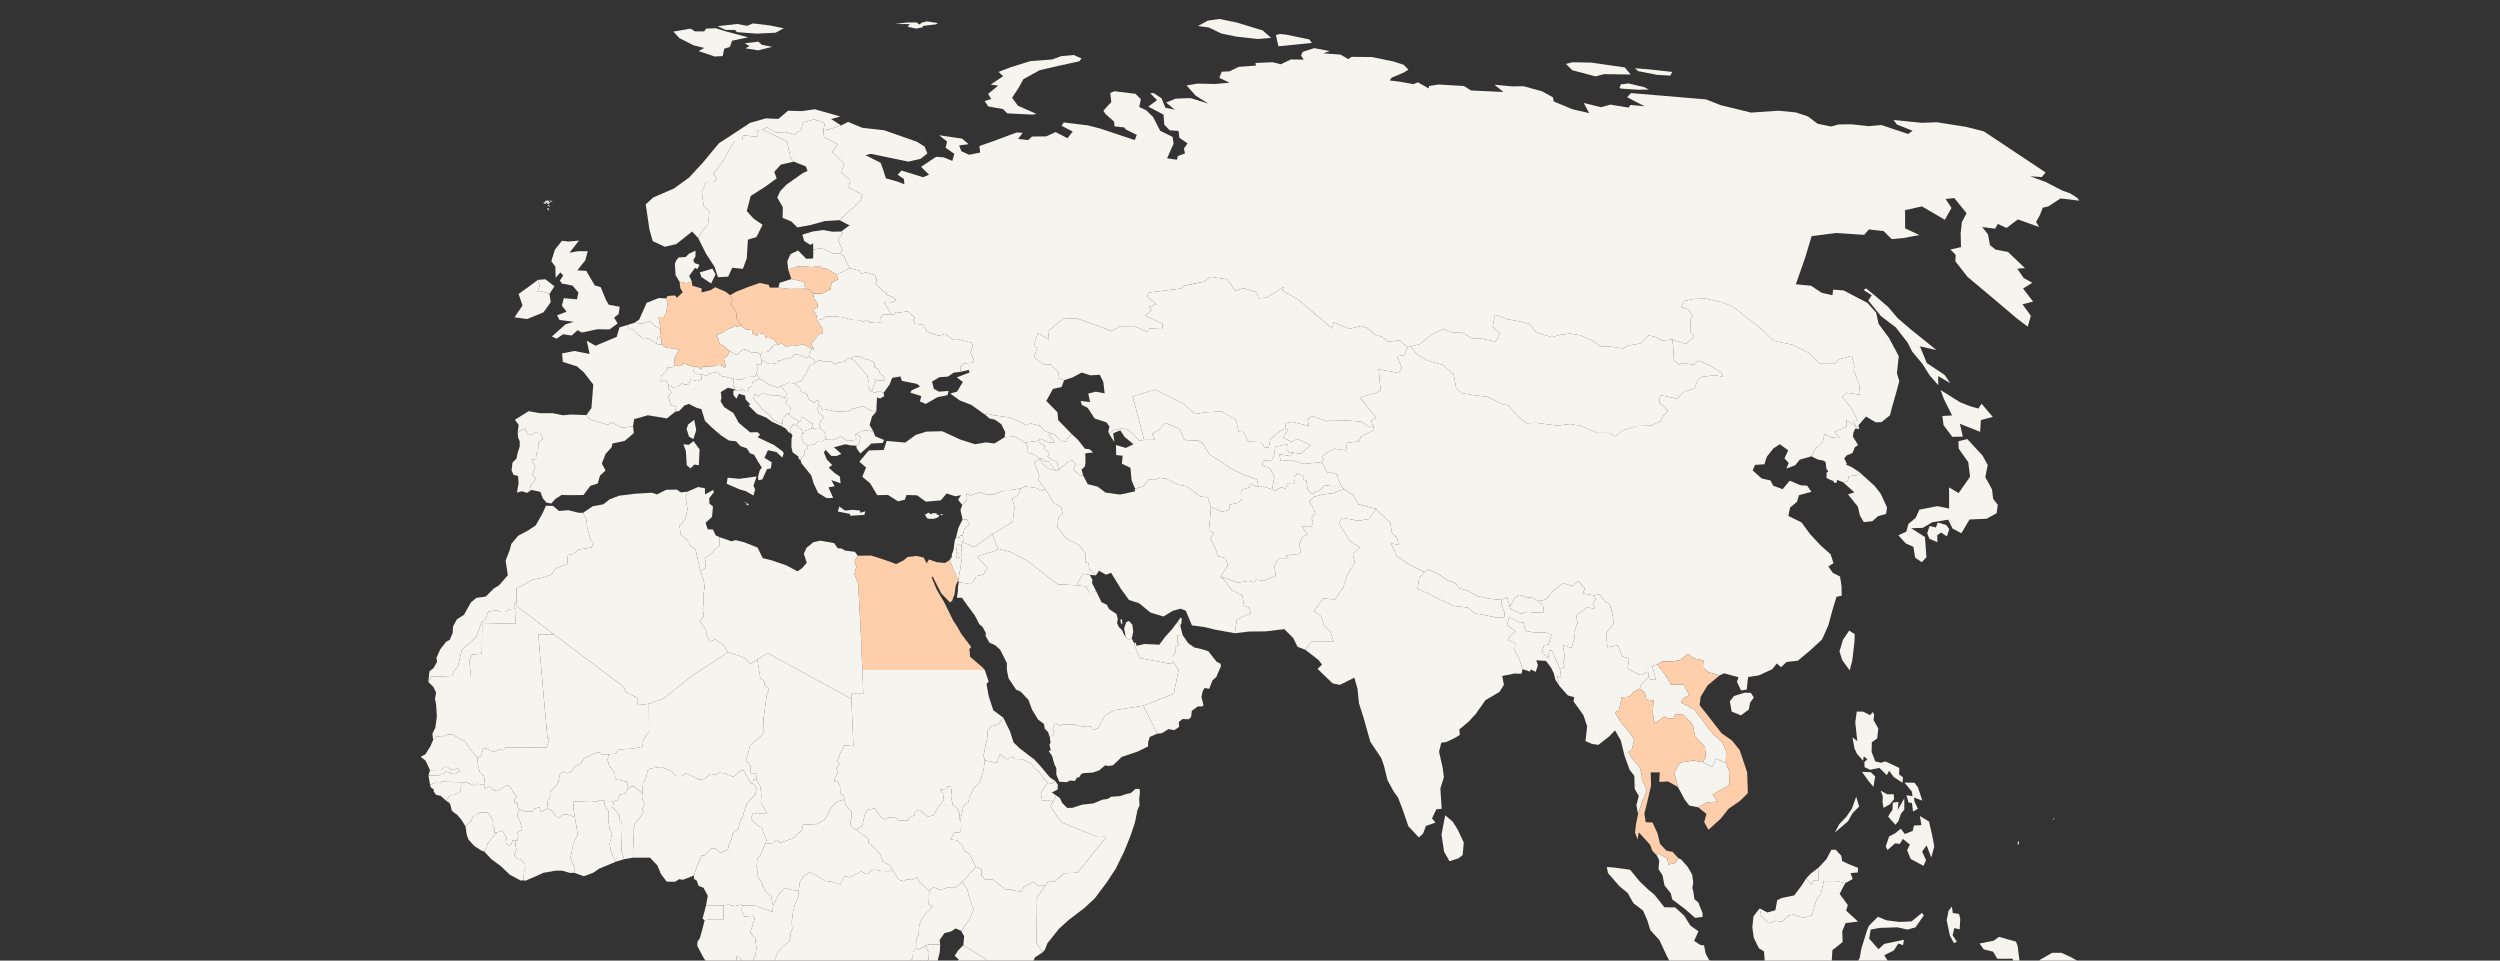 <svg width="2030" height="780" fill="none" xmlns="http://www.w3.org/2000/svg"><rect width="100%" height="100%" fill="#333333" stroke="none"/><g clip-path="url(#a)"><g clip-path="url(#b)"><path d="m1089.32 394.677 2.26 2.716-4.37 1.207-3.63 1.659-8.9 1.207-7.99 1.961-3.62 4.225 2.86 4.073 2.11 4.828-3.01 4.074 1.2 3.771-1.35 3.47-7.85-.301 4.68 6.336-4.68 2.565-2.11 5.733 1.66 5.884-2.72 2.716-3.17-.905-6.03 1.357-.3 2.565h-6.19l-3.47 5.582 1.21 8.147-9.96 4.074-5.88-.905-1.36 2.112-5.13-1.207-8 1.509-14.479-4.979 5.884-8.751-1.66-6.185-6.487-1.66-1.811-6.186-4.073-7.694 2.414-5.28-3.772-1.509.754-7.091.905-12.07 8.902 3.772 5.884-1.358.603-4.375 6.036-1.358 3.92-3.017-.3-7.695 6.34-1.961.45-3.319 4.37 2.565 2.42.301h4.52l6.49 2.113 2.72 1.056 5.13-3.018 3.17 1.811 1.35-4.375 4.83.15.91-1.357-.31-3.923 2.57-3.319 4.98 2.112-.15 3.017 2.56.453 1.36 8.147 4.07 3.168 2.27-2.112 3.32-.905 3.77-4.375 5.73.754h8.15zM644.249 343.985l.604 1.81 2.112-.905 1.81 2.565 1.962 1.056.905 3.47-.754 3.319 1.508 4.073 3.47 2.263.151 2.565-2.565 1.358-.15 3.168-3.319 4.677-1.358-.603-.302-2.112-4.677-3.32-1.056-4.526.151-6.638.754-2.867-1.358-1.508-.754-3.168 2.866-4.677zM958.362 507.981l1.961 7.694h-4.225v6.337l1.66 1.357-3.621 1.962.302 3.922-1.961 3.923v3.923l-1.509 2.112-25.497-4.828-4.074-9.957-.452-2.113 1.358-.603.603 2.716 6.337-1.509 6.94.302 5.129.301 4.979-6.638 5.582-6.186 4.526-6.035 1.962 3.32zM859.693 381.702l-2.716.302-4.225-5.582-.301-1.509h-3.47l-2.867-2.565-1.508.151-3.621-2.716-6.337-2.414-.151-4.677-1.961-3.319 10.561-1.508 2.112 2.414 3.319 1.659-1.056 2.414 4.828 3.319-1.66 3.168 3.923 2.565 3.772 1.509 1.358 6.789zM617.998 287.861l-.452 1.207 1.056 3.168-.302 3.923h-4.225l1.66 2.112-1.961 6.035-1.358 1.659-6.638.151-3.621 2.263-6.337-.754-11.013-2.565-1.962-3.168-7.392 1.659-.755 1.811-4.677-1.358-3.922-.302-3.47-1.81 1.056-2.263-.302-1.66 2.112-.453 4.074 2.565.905-2.565 6.638.453 5.281-1.66 3.621.302 2.564 1.962.604-1.66-1.509-6.186 2.565-1.207 2.414-4.375 5.733 3.168 3.922-3.922 2.565-.755 6.035 2.867 3.47-.453 3.621 1.811z" fill="#F6F4EF"/><path d="m856.977 382.004-5.733-1.358-4.828-4.375-1.811-3.772 1.509-.151 2.867 2.565h3.47l.301 1.509 4.225 5.582zM866.482 356.356l3.771-3.923 5.281 4.979 5.431 6.94 3.772.453 2.866 2.564-6.336.755.151 7.543-.604 3.319-2.565 2.263 1.207 4.677-1.961.604-5.884-5.13 1.811-4.677-2.867-2.866-2.867.754-7.996 7.091-1.357-6.789-3.772-1.509-3.923-2.565 1.66-3.168-4.828-3.319 1.056-2.414-3.319-1.659-2.112-2.414 1.659-1.66 6.337 2.867 4.375.452.905-1.056-4.978-5.28 1.81-1.207 2.263.301 6.487 5.733 3.621.755.906-2.414zM745.182 800.217l-.905.151v-.453l-3.018-9.203-.015-.091-.136-1.569-2.112-4.375 5.281.754 2.564-5.582 4.677.604.453 3.771 1.81 2.263v3.169l-2.112 1.961-3.47 5.13-3.017 3.47zM536.377 267.192l-.603 6.336-1.962.302-.603 5.28-6.638-4.375-3.772.754-5.281-4.375-3.621-3.772-3.319-.15-1.207-3.32 5.884-1.81 5.432.754 6.789-1.961 4.677 4.074 4.224 2.263zM521.592 644.217l-.302 3.168 1.961 5.733-1.659 3.923.905 2.564-4.224 6.035-2.565 3.018-1.66 6.034.302 6.186-.453 15.54-7.09 1.207-2.113-6.639.453-22.328-1.81-1.962-.302-4.828-3.018-3.319-2.564-2.866 1.056-5.13 3.017-1.056 1.66-4.224 4.224-.905 1.811-2.867 2.866-2.867h3.017l6.488 5.583z" fill="#F6F4EF"/><path d="m494.133 612.534-.754 4.677 1.207 4.375 4.677 6.337.302 4.677 9.806 2.263-.151 6.638-1.81 2.867-4.224.905-1.66 4.224-3.017 1.056-7.393-.151-3.923-.754-2.715 1.509-3.772-.755-14.785.453-.302 5.582 1.207 7.242-5.884-2.414-3.923.302-3.017 2.414-3.772-1.962-1.509-3.319-3.771-2.112-.604-5.582 2.414-4.074-.302-3.319 6.79-7.996 1.357-6.638 2.263-2.414 4.074 1.358 3.621-1.962 1.207-2.564 6.487-4.225 1.66-3.017 7.996-4.074 4.677-1.358 2.112 1.811h5.431zM1266.74 543.586l.91 6.94-3.17-1.509 1.66 7.846-3.17-4.979-1.21-4.979-2.26-4.677-4.23-5.582-7.84-.453 1.36 4.074-1.81 5.28-3.93-1.961-.9 1.811-2.57-1.057-3.31-.905-2.42-7.996-3.92-7.242.45-5.884-5.58-2.564 1.36-3.47 4.52-3.621-6.94-5.13 1.81-6.638 7.4 4.224 4.07.453 1.81 6.789 8.15 1.358 7.69-.151 5.13 1.659-2.41 8.147-3.62.604-1.81 5.431 5.43 5.13.45-6.337h2.26l6.64 15.389zM711.538 334.329l-3.47 3.922-1.962 6.79 3.169 5.431-6.94-1.207-7.544 3.017.453 4.828-6.94.906-5.884-3.471-6.035 2.716-5.733-.302-1.207-6.336-4.224-3.168 1.056-1.207-.906-1.207.906-3.018 2.715-3.017-4.224-4.074-1.056-3.621 1.659-2.112 2.716 3.923 2.867-.604 6.034 1.358 11.467.604 3.47-2.414 8.901-2.263 6.035 3.47 4.677 1.056zM636.706 323.315l2.867-.151-1.66 4.225 4.074 3.772-.755 4.375-1.659.452-1.358.906-2.414 2.263-.604 5.28-7.241-3.621-3.169-4.073-3.168-2.112-3.772-3.621-1.961-2.867-4.074-4.526 1.208-3.923 3.017 2.263 1.509-2.112 3.47-.151 6.789 1.66 5.28-.151 3.621 2.112zM725.116 245.466l-5.884-.302-1.207.906 2.263 3.017 3.018 6.035-6.186.452-1.962 2.113.453 4.677-3.168-.906-6.488.453-2.263-2.263-2.565 1.66-2.866-1.358-5.884-.151-8.6-2.263-7.392-.755-5.733.302-3.621 2.414-3.47.453-.754-4.225-2.867-4.224 4.224-1.961-.603-3.621-2.565-3.47-.905-4.074h7.091l7.241-3.47.755-5.129 5.431-3.018-1.509-4.073 4.074-1.509 6.94-3.47 7.996 2.263 1.358 2.263 3.621-1.056 7.242 2.112 1.659 4.375-1.056 2.414 5.733 6.035 3.168 1.66v1.659l5.13 1.66 2.565 2.414-2.414 1.961zM1466.64 713.315l3.32-3.621 6.94-5.431-.15 4.828-.15 6.186-4.07-.302-1.66 3.319-4.23-4.979zM1248.94 488.066l3.92 3.168.76 5.884-6.79.302-7.09-.604-4.83 1.509-8.3-3.772-.6-1.81 3.92-7.242 3.92-2.414 6.49 2.112 4.37.302 4.23 2.565zM694.49 673.636l5.883 3.772 4.677 3.923.151 3.168 5.884 4.979 3.621 4.224 2.112 5.733 6.488 3.923 1.358 3.017-2.716 1.056-5.582-.151-6.337-1.056-3.168.755-1.358 2.414-2.716.301-3.319-2.112-9.505 4.828-3.922-.905-1.207.754-2.414 5.884-6.488-1.961-6.185-.905-5.432-3.621-7.091-3.319-4.526 3.168-3.319 4.828-.754 6.789-5.431-.453-5.884-1.659-4.979 5.129-4.526 9.052-.905-2.866-.453-4.375-3.923-3.169-3.168-4.978-.754-3.47-4.074-5.13.755-2.866-.906-4.074.604-7.544 2.112-1.659 4.224-9.807 6.94-.754 1.509-2.565 1.509.302 2.112 2.112 10.712-3.621 3.621-3.771 4.375-3.471-.905-3.319 2.414-.905 8.297.604 7.846-4.527 6.035-10.56 4.224-3.923 5.431-1.66 1.056 4.074 4.979 6.035v4.073l-1.207 3.923.604 3.017 2.866 2.867.755.452zM563.383 297.969l.301 1.66-1.056 2.263 3.47 1.81 3.923.302-.453 3.772-3.168 1.659-5.733-1.207-1.509 3.772-3.621.302-1.357-1.509-4.074 3.319-3.772.453-3.319-2.112-2.715-4.074-3.621 1.509v-4.375l5.431-5.281-.302-2.414 3.47.905 1.962-1.659h6.336l1.509-1.962 8.298 2.867zM1420.02 576.174l-6.48 4.677-7.4-3.017-1.5-8.298 3.32-4.375 8.75-2.716 4.97.151 2.42 3.772-3.02 4.224-1.06 5.582z" fill="#F6F4EF"/><path d="m1455.33 279.865 13.58 6.789 9.05 8.75h11.47l3.92-3.621 10.41-2.866 1.96 8.599-.45 3.47 4.22 10.26.91 9.354-10.41-1.66-4.38 3.319 7.09 8.147 5.89 11.315-3.78.151 2.87 4.979-8.3-5.733v5.431l-9.65 4.074 4.22 5.129-6.94-.452-5.43-3.018-1.66 6.94-5.88 5.13-3.17 6.186-9.51 2.715-3.62 4.527-7.24 2.715 1.96-4.526-3.47-3.772 3.02-6.487-6.79-4.979-5.13 3.319-5.43 6.789-1.96 6.186-7.55.453-1.96 4.526 7.25 6.487 7.24 1.66 2.11 4.224 7.69 2.867 5.74-6.94 8.9 3.772 5.28.301 3.47 4.979-10.11 2.716-1.51 5.28-5.73 4.828-1.36 6.789 10.71 5.281 6.94 9.504 8.3 8.902 8.3 7.392 2.41 7.242-4.22 2.716 3.62 5.129 5.88 3.018 1.21 7.845.15 7.695-4.22.905-3.17 10.41-3.47 12.824-5.13 11.466-9.66 8.901-9.96 8.298-9.2 1.056-4.37 4.225-3.47-3.018-3.78 4.677-10.86 4.979-8.75 1.358-1.05 10.259-4.68.603-3.32-7.09 1.36-3.621-11.77-3.169-3.62 1.66-8.9-2.565-4.68-3.922.45-5.583-7.99-1.81-4.68-3.621-6.19 5.13-7.99 1.207-6.64-.151-4.07 2.414-4.08 1.357 3.02 11.165-4.53-.302-1.2-2.263-.76-4.073-5.73 2.866-3.92-1.81-6.79-3.621 1.2-7.996-5.58-1.962-3.62-8.901-8.45 1.66-1.05-11.467 6.33-8.147-1.35-7.996-1.97-7.392-4.07-2.263-4.07-5.734-4.68.755-9.2-1.509 1.81-4.073-5.43-6.035-4.83 4.073-7.39-2.263-8.15 6.035-5.89 7.242-6.33 1.207-4.23-2.565-4.37-.302-6.49-2.112-3.92 2.414-3.92 7.242-2.27-7.695-4.67 2.113-9.81-1.057-9.81-2.112-7.54-4.375-6.79-1.81-3.77-4.677-4.98-1.358-9.66-6.337-7.24-3.017-2.86 2.263-12.98-6.789-9.35-6.035-4.83-10.712 6.18 1.358-.9-4.979-4.53-4.979-1.2-7.845-11.62-11.466-14.33-3.772-4.38-7.543-7.09-4.526-2.26-2.716-2.72-5.431-.75-3.772-5.59-2.263-2.26 1.056-4.68-9.052 1.66-2.112-1.81-2.264 6.19-4.526 4.83-1.961 8.75 1.358.9-6.186 9.66-1.056 1.51-3.923 10.41-5.129.3-2.112-2.57-5.583 4.38-2.413-13.28-16.596 13.73-3.772 3.02-2.112-1.51-17.048 16.3 3.168 2.41-4.375-3.77-9.354 5.73-.906 2.87-6.336 2.56-.755 4.98 6.639 8.6 4.978 12.37 3.47 8.75 7.695 2.11 11.013 4.53 4.225 9.81 1.659 10.86 1.207 12.07 6.035 5.13 1.056 7.54 8.751 7.09 5.733 8.45-.302 17.05 2.263 9.66-1.358 8.44 1.358 14.19 5.884h9.35l4.98 2.867 6.64-5.13 10.86-3.319 11.47-.302 7.39-3.319 3.02-5.13 3.62-3.319-2.87-3.168-4.37-3.621.75-6.186 4.83.906 8.9 1.961 4.83-5.13 9.65-3.621 1.96-6.336 3.78-2.716 10.25-1.207 6.64 1.056-1.2-3.319-10.87-6.638-7.84-3.018-3.77 3.47-8.3-1.508-3.47 1.207-4.23-3.772-.45-9.505-.9-7.091 11.16 3.621 6.64-5.884-2.87-4.224-.3-9.807 1.96-3.017-3.77-5.13-5.58-2.112 2.56-4.677 7.7-1.66 9.35-.301 12.98 2.866 9.05 3.319 11.62 9.354 5.73 4.074 6.79 5.733 9.35 9.052 15.09 3.018zM444.95 656.588l3.771 2.112 1.509 3.319 3.772 1.962 3.017-2.414 3.923-.302 5.884 2.414 2.263 13.88-3.621 7.996-2.263 11.014 3.621 8.298-.302 3.922h-3.923l-5.883-1.81h-5.583l-10.108 1.81-5.884 2.716-8.449 3.621-1.659-.302.603-7.996.905-1.207-.301-3.772-3.621-4.073-2.716-.604-2.414-2.716 1.811-4.375-.755-4.677.302-2.715h1.358l.603-4.225-.603-1.961.754-1.358 3.168-1.056-2.112-7.845-1.961-3.923.754-3.319 1.66-.754 1.207-.906 2.263 1.509h6.638l1.509-2.716 1.509.151 2.414-1.056 1.357 4.074 1.962-1.207 3.621-1.509zM621.317 685.253l-4.224 9.807-2.112 1.66-.604 7.543.906 4.074-.755 2.866 4.074 5.13.754 3.47 3.168 4.978 3.923 3.169.452 4.375.906 2.866-.604 5.13-6.789-2.263-6.94-2.565-10.712-.302-1.056-.603-5.129 1.207-5.13-1.207-4.074.603-14.031-.15 1.358-7.695-3.47-6.487-3.922-1.509-1.66-4.375-2.263-1.358.151-2.716 2.112-6.94 4.074-9.354h2.413l5.13-5.733 3.168-.151 4.828 4.074 5.884-3.319.755-4.074 1.961-3.922 1.207-4.828 4.526-3.923 1.659-6.789 1.811-2.263 1.207-4.979 2.112-6.185 7.091-7.544.453-3.168.905-1.811-3.47-3.771.302-3.169 2.263-.452 3.47 6.185.754 6.337-.302 6.487 4.828 8.751h-4.828l-2.414.603-3.922-.905-1.811 4.526 5.13 5.733 3.772 1.66 1.207 3.922 2.715 6.639-1.207 2.715zM724.664 706.375l5.28 7.996 3.923 1.207 2.263-1.659 3.922.603 4.677-1.961 2.112 4.073 7.695 6.488-.453 11.315 3.47 1.358-2.866 3.319-3.169 2.716-3.319 4.978-1.81 4.527-.453 7.694-1.961 3.772-.151 7.242-2.414 2.715-.302 5.733-1.207.755-.905 5.431 2.112 4.375.151 1.509-1.81 15.54 2.263 5.431-1.509 4.073 2.716 6.94 5.13 5.281 1.056 5.28 2.413 2.565-.452 1.66-1.358-.453-11.617 1.66-2.263 1.207-2.565 6.185 1.81 4.225-1.659 11.466-1.358 9.656 2.263 1.81 5.884 3.772 2.414-1.811.302 10.41h-6.488l-3.319-5.28-3.017-4.224-6.488-1.358-1.81-4.979-5.28 3.017-6.639-1.357-2.866-4.376-5.281-.905-4.073.151-.453-3.017-2.867-.151-3.922-.604-5.281 1.509-3.62-.302-2.113.905.604-11.466-2.716-3.621-.603-6.034 1.358-5.884-1.66-3.621-.151-6.186-10.259.151.754-3.47h-4.375l-.453 1.659-5.28.453-2.263 5.582-1.358 2.414-4.677-1.358-2.716 1.358-5.733.755-3.168-4.979-1.961-3.168-2.414-5.884-1.961-7.091-25.196-.151-3.017 1.056-2.565-.151-3.47 1.358-1.207-3.018 2.112-1.056.302-4.224 1.509-2.414 3.017-2.112 2.263 1.056 3.018-3.772 4.676.151.453 2.716 3.168 1.659 5.13-6.034 4.979-4.677 2.112-3.169-.151-7.996 3.772-9.354 3.922-4.979 5.582-4.677 1.057-3.017.151-3.621 1.357-3.319-.452-5.582 1.056-8.6 1.659-6.035 2.565-5.129.453-5.884.754-6.789 3.319-4.828 4.526-3.168 7.091 3.319 5.432 3.621 6.185.905 6.488 1.961 2.414-5.884 1.207-.754 3.922.905 9.505-4.828 3.319 2.112 2.716-.301 1.358-2.414 3.168-.755 6.337 1.056 5.582.151 2.716-1.056z" fill="#F6F4EF"/><path d="m648.625 723.122-.453 5.884-2.565 5.129-1.659 6.035-1.056 8.6.452 5.582-1.358 3.319-.15 3.621-1.057 3.017-5.582 4.677-3.922 4.979-3.772 9.354.151 7.996-2.113 3.169-4.978 4.677-5.13 6.034-3.168-1.659-.453-2.716-4.677-.151-3.017 3.772-2.263-1.056-3.168-3.319-2.565 1.659-3.47 4.225-6.94-10.259 6.487-5.432-3.168-6.336 3.017-2.414 5.733-1.207.604-4.376 4.677 4.678 7.543.452 2.565-4.526 1.056-6.487-.905-7.544-4.073-5.733 3.771-11.315-2.112-1.811-6.337.755-2.413-4.979.603-4.225 10.712.302 6.94 2.565 6.789 2.263.604-5.13 4.526-9.052 4.978-5.129 5.884 1.659 5.432.453zM601.553 264.325l3.772 3.017 5.582.755-.302 2.564 4.225 1.962.905-2.414 5.129 1.056 1.057 3.017 5.582.453 3.922 4.677h-2.263l-1.056 1.66-1.659.452-.302 2.112-1.358.453-.151.905-2.414.905-3.319-.151-.905 2.113-3.621-1.811-3.47.453-6.035-2.867-2.565.755-3.922 3.922-5.733-3.168-4.526-3.923-3.923-2.263-1.056-4.073-1.509-2.716 5.13-1.961 2.565-2.414 5.28-1.811 1.66-1.81 1.961 1.056 3.319-.905z" fill="#F6F4EF"/><path d="m592.803 239.733 2.112 4.677-1.811 2.565 2.867 3.168 2.263 4.979-.302 3.319 3.621 5.884-3.319.905-1.961-1.056-1.66 1.811-5.28 1.81-2.565 2.414-5.13 1.961 1.509 2.716 1.056 4.073 3.923 2.263 4.526 3.923-2.414 4.375-2.565 1.207 1.509 6.186-.604 1.66-2.565-1.962-3.62-.302-5.281 1.66-6.638-.453-.905 2.565-4.074-2.565-2.112.453-8.298-2.866-1.509 1.961h-6.336l.603-6.789 3.621-6.337-10.863-1.81-3.62-2.414.301-4.074-1.508-2.112.603-6.337-1.659-9.806h4.375l1.81-3.47 1.358-8.449-1.358-3.168 1.207-1.961 6.035-.453 1.509 1.961 4.677-4.526-1.962-3.47-.603-5.129 5.582 1.206 4.375-1.357.453 3.47 7.393 2.112.15 3.319 7.091-1.81 3.923-2.414 8.449 3.621 3.621 2.866z" fill="#FFCEAB"/><path d="m857.731 646.027-2.866 5.281-1.962-1.811-1.961.754-4.828-.15-.302-3.018-.754-2.716 2.716-4.526 2.866-4.224 3.621.905 2.565-2.414 2.112 3.018-.151 3.922-4.677 2.414 3.621 2.565zM581.035 222.836l-3.621 7.392-7.845-5.28-1.358-3.772 10.259-3.017 2.565 4.677zM561.723 228.569l-4.375 1.358-5.582-1.207-3.168-5.13-.604-9.203.906-2.565 1.961-2.716 6.035-.452 2.413-2.565 5.432-2.565v4.677l-1.811 3.018 1.057 2.414 3.922 1.357-1.509 3.47-2.112-.905-4.677 6.488 2.112 4.526zM558.253 399.203l-1.508 4.979 1.508 9.203-1.659 7.996-4.828 5.431.905 7.242 6.789 5.884.151 2.263 5.13 3.923 3.922 17.35 2.867 8.599.603 4.527-1.206 7.845.603 4.526-.905 5.28.905 6.035-3.319 4.074 5.129 7.091.302 4.073 3.169 5.431 3.771-1.81 6.789 4.526 3.772 6.035-28.364 18.557-24.139 19.01-11.768 4.224-9.354 1.056-.15-6.186-3.923-1.659-5.281-2.716-1.961-4.526-28.213-21.122-28.062-21.122L419 491.687l.151-1.811.151-.603.151-11.466 13.427-7.242 8.147-1.509 6.789-2.565 3.169-4.828 9.655-3.771.453-7.242 4.677-.905 3.772-3.47 10.711-1.66 1.509-3.772-2.112-2.112-2.867-10.259-.452-5.884-2.867-6.186 7.695-5.28 8.75-1.66 4.979-3.922 7.694-3.018 13.578-1.659 13.277-.755 4.074 1.358 7.392-3.772 8.6-.15 3.319 2.263 5.431-.604z" fill="#F6F4EF"/><path d="m771.132 454.723 5.883 14.182 1.057 2.414-1.962 3.923-1.056 7.242-1.81 5.129-1.811 1.66-3.017-3.169-4.074-4.224-7.09-13.88-.755.905 4.224 10.109 5.884 9.806 7.393 15.087 3.47 5.281 3.018 5.431 8.146 10.712-1.508 1.659.603 6.337 10.26 8.75 1.659 1.962h-99.424l-1.508-35.757-1.961-34.398-3.018-7.845 1.66-5.884-1.509-4.225 2.565-4.677 10.862-.15 8.147 2.564 8.298 2.867 3.923 1.509 6.035-3.018 3.168-2.716 7.091-.905 5.884 1.207 2.716 4.828 1.659-3.168 6.638 2.263 6.488.603 3.772-2.414z" fill="#FFCEAB"/><path d="m856.826 634.108-2.565 2.414-3.621-.905-3.017-3.168-3.772-5.582-3.923-3.169-2.263-3.319-7.543-3.922-5.884-.151-2.112-1.962-4.828 2.263-5.431-4.375-2.263 7.242-9.958-2.112-1.056-3.772 3.017-14.333.453-6.336 2.565-3.018 6.035-1.659 4.073-5.432 5.431 11.165 2.867 8.901 4.828 4.677 12.069 9.203 4.979 5.432 4.828 5.733 2.716 3.319 4.375 2.866zM683.023 187.984l1.358 1.509-3.923 5.13 3.621 8.449-2.413 2.866-5.734-.151-6.638-3.319-3.168-1.056-5.733 1.509-.151-5.281-2.263 1.207-4.979-3.168-1.509-5.13 8.298-2.565 8.449-1.206 7.694 1.357 7.091-.151z" fill="#F6F4EF"/><path d="m824.238 616.306 5.884.151 7.543 3.922 2.263 3.319 3.923 3.169 3.772 5.582 3.017 3.168-2.866 4.224-2.716 4.527.754 2.715.302 3.018 4.828.15 1.961-.754 1.961 1.811-1.81 3.319 3.319 5.431 3.319 4.677 3.32 3.47 28.212 11.466 7.242-.151-23.536 29.118-11.013.453-7.544 6.789-5.431.151-2.263 3.168h-5.884l-3.47-3.319-7.845 4.074-2.414 4.073-5.733-.905-1.962-1.056-1.961.302-2.716-.151-10.862-8.147h-6.035l-2.867-3.169-.151-5.431-4.375-1.66-5.28-10.56-3.923-2.264-1.509-3.922-4.526-4.677-5.28-.754 2.866-5.432 4.526-.302 1.207-2.866-.301-7.544v-1.207l2.263-10.108 3.922-2.716.755-3.922 3.47-7.544 4.979-4.677 3.017-9.655 1.056-8.298 9.957 2.112 2.263-7.242 5.432 4.375 4.828-2.263 2.112 1.962zM668.54 105.76l.603 5.733 11.014 5.582-4.376 6.337 9.807 9.505-2.565 7.242 7.393 6.336-1.358 5.733 11.164 5.884-1.357 4.375-5.13 5.13-12.07 11.164-12.069.755-11.466 3.168-10.712 1.961-4.828-4.827-7.091-2.867.151-8.75-4.526-7.846 2.414-5.129 4.978-5.281 13.277-9.354 3.923-1.81-1.358-3.621-9.807-3.923-2.715-3.319-2.716-12.824-10.863-5.582-9.052-4.074 3.319-2.112 7.695 4.225 7.996-.302 7.091 1.961 5.129-3.621 1.66-6.034 8.901-2.716 8.751 3.168-1.207 5.733zM602.76 735.191l-.603 4.225 2.414 4.979 6.336-.755 2.112 1.811-3.771 11.315 4.073 5.733.905 7.544-1.056 6.487-2.565 4.526-7.543-.452-4.677-4.678-.604 4.376-5.733 1.207-3.017 2.414 3.168 6.336-6.487 5.432-8.751-9.807-5.582-7.996-5.28-9.958.301-3.319 1.962-3.017 1.961-7.091 1.81-7.242 2.867-.452h12.372v-11.618l4.073-.603 5.13 1.207 5.129-1.207 1.056.603zM446.157 238.677l-5.281-1.81-4.526.15 1.811-4.978-1.358-4.828 6.035-.453 7.392 5.733-4.073 6.186z" fill="#F6F4EF"/><path d="m470.145 195.377-7.694 9.807 7.09-1.207h7.695l-1.961 7.392-6.488 8.147 7.393.453.452 1.056 6.337 10.712 4.828 1.509 4.375 10.561 2.112 3.62 8.902 1.66-.906 6.035-3.621 2.716 2.867 4.827-6.638 4.828-9.807-.151-12.673 2.716-3.319-1.961-4.979 4.375-6.789-1.056-5.431 3.621-3.772-1.811 11.013-9.806 6.639-2.112-11.466-1.509-1.962-3.772 7.695-2.866-3.772-4.979 1.509-6.035 10.711.905 1.207-5.431-4.677-5.582-.151-.151-8.599-1.66-1.66-2.414 2.716-4.073-2.263-2.565-3.923 4.375-.151-8.901-3.319-4.526 2.867-9.354 5.733-7.242 5.431.604 8.449-.755zM836.911 343.834l7.694 1.961 3.169 3.923 5.431 2.263-1.81 1.207 4.978 5.28-.905 1.056-4.375-.452-6.337-2.867-1.659 1.66-10.561 1.508-8.449-4.828-8.298.453.453-4.073-3.169-6.488-5.129-3.621-4.526-1.056-3.319-2.866.603-1.207 6.94 1.659 11.617 1.509 11.466 4.677 1.811 1.81 4.375-1.508zM491.116 650.402l-.603 3.018 3.47 4.978v7.091l.905 7.544 2.112 3.621-1.961 8.599.754 4.828 2.263 6.186 1.961 3.47-13.427 5.582-4.828 3.319-7.694 2.867-7.544-2.716.302-3.922-3.621-8.298 2.263-11.014 3.621-7.996-2.263-13.88-1.207-7.242.302-5.582 14.785-.453 3.772.755 2.716-1.509 3.922.754zM393.05 636.522l.453 3.621h1.358l2.263-1.358 1.358.302 2.414 2.565 3.62.754 2.263-2.112 2.867-1.358 1.961-1.358 1.66.302 1.961 2.112.905 2.716 3.47 4.073-1.659 2.414-.453 3.169 1.811-.906 1.056 1.057-.453 2.866 2.565 2.867-1.66.754-.754 3.319 1.961 3.923 2.113 7.845-3.169 1.056-.754 1.358.603 1.961-.603 4.225h-1.358l-2.414-.302-1.659 3.922h-2.414l-1.66-2.112.604-3.922-3.621-5.884-2.113 1.056-1.961.302-2.263.452.151-3.47-1.358-2.565.302-2.866-1.811-4.074-2.413-3.47h-6.79l-1.961 1.811-2.414.302-1.509 2.112-.905 2.564-4.677 4.376-3.621-5.733-3.319-3.772-2.112-1.358-2.112-1.961-.905-4.225-1.207-2.112-2.565-1.659 3.922-4.677 2.565.15 2.263-1.508 1.811-.151 1.358-1.207-.604-3.168.905-1.056.151-3.32 4.074.151 6.185 2.263 1.811-.151.603-1.056 4.677.755 1.207-.604zM347.94 629.733l1.207-4.375 9.203-.151 1.961-2.414 2.716-.151 3.319 2.414h2.565l2.867-1.509 1.659 2.716-3.772 2.263-3.621-.302-3.62-1.961-3.169 2.263h-1.508l-2.113 1.358-7.694-.151z" fill="#F6F4EF"/><path d="m374.493 635.164-.151 3.32-.905 1.056.604 3.168-1.358 1.207-1.811.151-2.263 1.508-2.565-.15-3.922 4.677-4.375-3.923-3.621-.754-1.962-2.716.151-1.509-2.565-1.961-.603-2.112 4.526-1.509 2.867.302 2.263-1.207 15.69.452zM587.371 735.191v11.618H575l-2.867.452-1.659-1.358 2.866-10.862 14.031.15zM681.514 411.273l4.678 3.319 6.185-.604 6.035.604v1.81l4.224-1.207-.754 2.867-11.466.754-.151-1.508-9.957-1.962 1.206-4.073zM695.395 361.938l-4.828-.302-4.074-.905-9.354 2.414 6.035 5.431-3.772 1.66h-4.375l-4.677-4.979-1.358 2.112 2.414 5.734 4.375 4.526-2.866 2.112 4.828 4.375 4.224 2.867.604 5.431-7.544-2.565 2.716 4.979-4.979.905 3.772 8.6-5.281.151-6.94-4.225-3.621-7.694-1.961-6.488-3.47-4.375-4.526-5.582-.754-2.716 3.319-4.677.151-3.168 2.564-1.358-.151-2.565 5.13-.754 2.716-2.112 4.224.151 1.207-1.66 1.509-.302 5.733.302 6.035-2.716 5.884 3.47 6.94-.905-.453-4.828 4.074 2.565-1.66 6.035-1.81 1.056zM634.443 313.207l2.263 3.772 2.565 2.715-2.565 3.621-3.621-2.112-5.28.151-6.79-1.66-3.469.151-1.509 2.112-3.018-2.263-1.207 3.923 4.074 4.526 1.961 2.867 3.772 3.621 3.168 2.112 3.168 4.073 7.242 3.621-.754 1.509-7.544-3.47-4.827-3.47-7.242-2.867-7.091-6.94 1.509-.754-3.772-4.074-.453-3.168-4.979-1.509-2.112 4.074-2.414-3.168v-3.319l.151-.151 5.432.301 1.206-1.508 2.716 1.508 3.018.151-.151-2.565 2.565-1.056.452-3.771 5.884-2.565 2.414 1.207 6.035 4.073 6.487 1.811 2.716-1.509z" fill="#F6F4EF"/><path d="m656.621 289.52 4.526 2.565.754 2.565-4.375 1.961-2.866 6.337-3.923 6.487-5.884 1.811-4.828-.453-5.582 2.414-2.716 1.509-6.487-1.811-6.035-4.073-2.414-1.207-1.81-3.169-1.207-.15 1.961-6.035-1.66-2.112h4.225l.301-3.923 4.074 2.565 2.866.905 6.186-1.056.453-1.961 2.866-.302 3.47-1.358.906.603 3.47-1.207 1.508-2.263 2.414-.603 8.298 2.866 1.509-.905zM1696.57 782.263l-1.51 31.532-2.41 31.683-6.94-7.996-8.45-1.962-2.26 2.716-10.87.302 4.23-7.846 5.58-2.715-1.51-10.561-3.47-7.996-16.14-8.298-6.94-.755-12.52-9.052-2.72 4.828-3.32.754-1.66-3.47.15-4.224-6.33-4.828 9.35-3.47 6.03.151-.6-2.565h-12.52l-3.32-5.733-7.54-1.81-3.47-4.828 11.46-2.263 4.38-3.168 13.73 3.922 1.35 3.621 1.97 15.691 8.6 5.733 7.54-10.26 9.96-5.733h7.54l7.24 3.32 6.19 3.47 9.2 1.81zM1562.14 743.338l-6.78 9.656-6.49 1.811-8.15-1.811-14.33.453-7.39 1.358-1.21 7.392 7.54 8.6 4.68-4.375 15.99-3.32-.75 4.376-3.77-1.358-3.78 5.733-7.69 3.772 7.69 12.371-1.66 3.319 7.25 11.165-.46 6.336-4.67 2.867-3.17-3.47 4.52-7.846-8.6 3.772-1.96-2.715 1.21-3.772-5.88-5.733 1.05-9.354-5.88 2.866.3 11.316-.3 13.88-5.58 1.358-3.47-2.716 2.86-8.902-.9-9.354-3.62-.15-2.42-6.639 3.77-6.336 1.36-7.695 4.53-14.634 1.66-3.923 7.24-7.241 6.79 2.866 10.71 1.358 9.81-.453 8.45-6.94 1.5 2.112zM1591.72 746.205l-.46 8.449-4.37-1.056-1.36 5.884 3.47 5.129-2.41 1.207-3.32-6.186-2.57-12.371 1.51-7.694 2.72-3.47.75 5.28 5.13.754.91 4.074zM1428.78 737.605l1.5 6.488 5.89 5.582 5.58-1.961 5.43.603 4.98-4.828 4.07-.905 8.15 2.716 6.94-2.112 3.92-13.428 3.17-3.319 2.57-11.014h9.8l7.55 1.66-4.53 8.751 6.64 9.052-1.36 4.526 9.66 8.901-10.11 1.207-2.72 6.639.3 8.75-8.29 6.638-.61 9.656-3.77 14.785-1.05-3.47-9.96 4.376-3.17-5.884-6.04-.604-4.22-3.168-10.26 3.621-2.87-4.828-5.73.603-6.94-1.056-.9-12.975-4.23-2.715-4.07-8.298-1.21-8.449.91-9.052 4.98-6.488zM1394.38 813.795l-9.36.151-6.79-7.996-10.71-7.996-3.47-5.884-6.18-7.846-4.08-7.241-6.33-13.579-7.4-8.147-2.56-8.298-3.32-7.543-7.85-6.035-4.67-8.298-6.64-5.431-9.35-10.712-.91-4.979 5.43.453 13.43 1.81 7.84 9.505 6.94 6.638 4.83 3.923 8.3 10.41 8.75.151 7.24 6.638 5.13 8.147 6.49 4.526-3.47 7.846 4.98 3.319 3.02.302 1.35 6.789 2.87 5.28 6.19.905 3.92 6.186-2.57 12.07-1.05 14.936zM1156.61 464.681l-4.23 4.526-1.36 9.052 8.75 3.621 8.75 4.677 11.77 5.431 11.62 1.358 5.73 4.828 6.49.905 10.41 2.263 6.94-.15.15-3.772-2.26-6.186-.3-4.073 4.67-2.113 2.27 7.695.6 1.81 8.3 3.772 4.82-1.509 7.1.604 6.79-.302-.76-5.884-3.92-3.168 6.33-1.207 5.89-7.242 8.15-6.035 7.39 2.263 4.83-4.073 5.43 6.035-1.81 4.073 9.2 1.509 1.51 3.621-2.57 1.81 2.12 5.884-6.34-1.66-9.35 6.639 1.35 5.582-3.01 8.147.45 4.677-2.42 7.996-6.94-2.263 1.36 10.108-1.51 3.32 1.51 4.073-3.77 2.263-6.64-15.389h-2.26l-.45 6.337-5.43-5.13 1.81-5.431 3.62-.604 2.41-8.147-5.13-1.659-7.69.151-8.15-1.358-1.81-6.789-4.07-.453-7.4-4.224-1.81 6.638 6.94 5.13-4.52 3.621-1.36 3.47 5.58 2.564-.45 5.884 3.92 7.242 2.42 7.996-.76 3.621-5.73-.151-9.96 1.962 1.36 7.241-3.62 5.733-11.32 6.639-7.99 11.315-5.74 6.186-7.54 6.336.45 4.375-3.92 2.414-7.24 3.47-3.93.453-1.81 7.393 2.87 12.673 1.06 7.996-2.87 9.203 1.06 16.445-4.38.452-3.47 7.393 2.87 3.319-7.7 2.716-2.56 6.487-3.32 2.867-8.45-9.052-4.68-13.579-3.77-9.806-3.32-4.526-5.13-9.354-3.01-12.07-2.12-6.035-8.9-13.276-5.28-18.859-3.92-12.372-1.21-11.767-2.56-9.053-11.62 5.884-6.03-1.207-12.23-11.768 3.63-3.47-2.87-3.771-10.71-8.298 4.83-6.488h18.25l-2.72-8.298-5.28-4.827-2.11-7.544-6.03-4.224 7.39-10.259 9.81.754 6.79-10.108 3.31-9.807 5.89-9.807-1.51-6.94 5.73-5.582-7.69-4.677-4.38-6.638-4.98-8.449 3.02-4.224 12.83 2.414 8.6-1.509 5.73-8.147L1129 424.7l1.2 7.845 4.53 4.979.9 4.979-6.18-1.358 4.83 10.712 9.35 6.035 12.98 6.789zM446.157 238.677l1.056 6.638-5.884 8.298-13.277 5.431-10.259-1.357 6.487-9.656-3.168-9.354 10.108-7.242 5.583-4.224 1.357 4.828-1.81 4.978 4.526-.15 5.281 1.81zM856.977 382.004l2.716-.302 7.996-7.091 2.866-.754 2.867 2.866-1.811 4.677 5.884 5.13 1.962-.603 3.771 7.241 7.996 1.962 6.488 4.828 11.617 1.659 12.069-2.565.302-2.263 6.639-1.81 4.526-5.582 5.431.301 3.017-1.81 5.884.905 9.958 4.979 6.487 1.056 11.014 8.449 6.035.452 2.564 7.996-.905 12.07-.754 7.091 3.771 1.509-2.413 5.28 4.073 7.695 1.811 6.185 6.487 1.66 1.66 6.185-5.884 8.751 4.827 5.13 4.222 5.883 8.6 4.225 1.51 8.449 4.07 1.659 1.36 4.375-11.31 5.13-1.66 11.164-15.995-2.866-9.354-2.263-9.504-1.207-4.979-11.919-4.225-1.659-6.185 1.659-7.695 4.677-10.561-3.168-9.203-7.544-8.298-2.715-6.638-9.204-7.845-12.823-4.225 1.508-5.582-3.168-2.564 3.772-5.281-5.13-.754-5.129h-2.565l.302-7.091-5.281-7.242-10.712-5.432-6.94-9.203.755-7.543 3.47-3.319-1.358-5.582-5.733-3.018-7.091-11.466-5.733-7.694 1.056-3.018-4.375-11.013 4.979-2.867 1.81 3.772 4.828 4.375 5.733 1.358z" fill="#F6F4EF"/><path d="m848.679 397.091 7.091 11.466 5.733 3.017 1.358 5.583-3.47 3.319-.755 7.543 6.94 9.203 10.712 5.432 5.281 7.242-.302 7.09h2.565l.754 5.13 5.281 5.13-4.979-.453-5.582-.905-4.979 9.354-15.389-.755-25.346-19.462-12.975-6.789-10.259-2.716-4.677-11.768 16.596-10.108 1.508-11.617-1.81-7.091 4.073-2.414 3.169-6.035 3.168-1.508 9.505 1.358 3.168 2.413 3.621-1.659zM781.692 434.809l.604 3.922-.905 1.509h.15l-1.056 3.017-3.168-1.207-1.056 6.337 2.263 1.056-1.961 1.358-.151 2.565 3.772-1.207.603 3.771-2.716 15.389-1.056-2.414-5.884-14.182 2.113-3.168-.604-.603 1.66-4.526.905-7.242.905-2.565h2.867l.603-1.66 2.112-.15zM614.377 386.832l-2.565 7.694 1.358 2.867-1.358 4.978-6.336-3.62-4.074-1.057-11.315-4.827.754-4.979 9.354.905 8.147-1.056 6.035-.905zM563.081 358.166l4.979 6.79-.604 12.824-3.62-.604-3.169 3.168-3.017-2.564-.754-11.617-1.962-5.432 4.375.453 3.772-3.018z" fill="#F6F4EF"/><path d="m595.82 307.625-.603 4.677 2.112 4.073-6.186-1.509-5.884 3.47.604 4.677-.755 2.716 2.867 4.828 7.543 4.828 4.375 7.996 9.204 7.694 6.034-.15 2.113 2.112-2.113 1.961 7.242 3.47 6.035 2.867 7.091 5.129.905 1.66-1.207 3.47-4.677-4.526-6.94-1.509-2.866 6.186 5.884 3.621-.604 4.978-3.168.604-3.772 8.298-3.319.754-.151-3.017 1.358-5.13 1.659-2.112-3.47-5.582-2.715-4.828-3.319-1.207-2.716-4.074-5.13-1.81-3.621-3.923-5.733-.603-6.487-4.225-7.393-6.336-5.582-5.432-2.866-9.504-3.923-1.057-6.337-3.168-3.47 1.207-4.375 4.526-3.168.604.754-4.074-4.224-1.207-2.263-7.392 2.565-2.867-2.263-3.621.15-2.715 3.32 2.112 3.771-.453 4.074-3.319 1.358 1.509 3.62-.302 1.509-3.772 5.733 1.207 3.169-1.659.452-3.772 4.677 1.358.755-1.811 7.392-1.659 1.961 3.168 11.014 2.565zM810.358 445.52 809 447.029l-15.69 4.828 9.052 9.806-2.414 1.509-1.056 3.319-6.186 1.358-1.659 3.47-3.169 3.018-9.354-1.66-.452-1.358 2.715-15.389-.603-3.771.905-2.867-.603-6.035 1.056-3.017 9.505 3.922 14.634-10.41 4.677 11.768zM1580.4 426.36l2.41 3.319-1.96 5.884-4.67-3.168-3.17 2.263.15 5.582-6.49-2.716-1.81-4.526 1.96-5.884 5.13 1.207 1.51-4.073 6.94 2.112z" fill="#F6F4EF"/><path d="m1617.51 397.393.91 7.694 3.77 4.828-.9 6.789-8.15 4.526-13.88.604-6.64 11.164-7.09-3.772-3.62-7.241-12.98 2.112-7.69 4.526-9.35.302 11.16 7.09 1.21 16.445-3.77 4.074-5.44-3.772-1.35-8.75-6.19-2.716-6.03-6.638 6.48-3.018 1.66-6.185 5.89-4.979 3.01-6.639 14.64-2.866 9.5 1.961v-17.199l7.7 4.677 6.79-9.656 2.56-3.771-1.51-11.768-7.69-10.863-.3-6.035 7.24-1.81 12.37 13.427 4.22 7.695-1.96 9.806 5.43 9.958zM1599.56 329.803l6.79 1.961 2.72-3.923 9.05 10.712-9.66 2.565-.6 9.505-16.45-6.488 2.42 10.411-8.6.15-7.09-9.504-.91-7.393 7.85-.453-6.64-13.276-2.72-7.393 15.84 9.957 8 3.169zM1021.88 242.147l6.64-.453 13.88-8.75-1.21 3.017 12.67 7.091 27.61 23.536 1.66-4.828 12.67 5.281 9.36-2.414 4.98 1.659 6.18 5.432 6.04 1.81 4.98 4.074 9.05-1.358 6.64 5.733-2.87 6.336-5.73.906 3.77 9.354-2.41 4.375-16.3-3.169 1.51 17.049-3.02 2.112-13.73 3.772 13.28 16.596-4.38 2.413 2.57 5.583-5.28-1.509-5.13-3.47-11.92-.905-12.97-.302-2.42 1.056-12.37-4.073-3.77 2.112.75 5.582-13.88-3.319-4.67 1.358-.46 4.224-3.92 1.81-8.15 6.639-1.35 6.94h-3.02l-3.47-4.526-10.11-.302-3.77-7.845-3.92-.151-2.27-9.656-11.464-6.94-12.974.754-8.6 1.358-9.958-8.599-7.241-3.621-13.88-6.789-1.66-.755-18.104 5.582 9.354 35.304-3.923.453-7.242-7.544-5.884-2.715-8.448 1.961-2.716 3.319-.905-2.414.905-3.923-2.263-3.319-9.807-3.319-5.582-8.599-4.828-2.414-.905-3.169 7.694.906-1.508-6.94 6.185-1.509 7.091 1.358-1.056-9.203-2.866-5.884-7.544.452-7.091-2.263-7.694 4.074-6.639 2.112-4.224-1.66-.302-4.828-6.487-6.336-5.431.302-7.997-6.337 2.565-7.242-2.715-1.81 3.319-10.41 9.052 5.431-.905-6.789 12.22-10.108 11.466-.302 18.105 6.487 9.957 3.772 6.638-3.923 11.618-.15 11.013 4.827 1.207-2.866 10.561.452.302-4.375-14.182-6.487 5.28-4.526-2.263-2.414 6.035-2.414-7.694-6.337 2.112-3.168 25.648-3.168 2.565-2.263 16.445-3.47 4.677-3.772 13.729 1.961 6.639 9.505 6.49-2.263 10.71 3.168 1.66 4.979zM848.679 719.199l-7.393 10.863.302 35.304 4.979 7.996-6.035 3.922-2.112 4.074-3.32.603-1.207 6.94-2.866 3.923-1.66 6.337-3.47 3.168-12.22-9.656-.453-5.582-30.928-19.764.603-7.091-2.112-3.772v-.452l2.414-3.923 4.224-6.337 3.169-7.091-3.923-11.164-1.056-4.828-4.074-6.789 5.13-5.733 5.733-6.337 4.375 1.66.151 5.431 2.867 3.169h6.035l10.862 8.147 2.716.15 1.961-.301 1.961 1.056 5.734.905 2.414-4.073 7.845-4.074 3.47 3.319h5.884z" fill="#F6F4EF"/><path d="m1115.72 347.304-.3 2.112-10.41 5.129-1.51 3.923-9.66 1.056-.9 6.186-8.75-1.358-4.83 1.961-6.19 4.526 1.81 2.263-1.65 2.113-14.49 1.508-10.71-3.168-8.3.754-.9-5.431 9.05 1.509 2.11-2.867 6.19.905 7.99-6.94-10.86-5.129-4.83 2.414-6.94-3.621 4.53-6.186-2.57-.905.46-4.224 4.67-1.358 13.88 3.319-.75-5.582 3.77-2.112 12.37 4.073 2.42-1.056 12.97.302 11.92.905 5.13 3.47 5.28 1.509zM1401.32 619.474l2.71 6.487.15 11.617-13.57 7.544 4.22 5.733-8.9.754-6.94 3.923-7.24-1.358-3.93-5.129-5.28-9.958-3.16-11.768 4.67-7.996 10.71-1.81 8 1.357 7.54 3.772 3.02-6.638 8 3.47zM1496.52 391.509v-.906l3.77.302.9-4.224 5.43-.604 3.02-.603v-2.263l12.52 11.315 4.98 6.337 5.13 11.164-.75 5.281-6.49 1.81-4.68 4.074-6.94.754-3.16-5.281-1.66-7.241-8-9.958 5.13-1.659-9.2-8.298zM884.888 466.793l2.263 4.224-.453 2.263 3.621 7.242-5.884.302-2.565-4.677-7.543-.905 4.979-9.354 5.582.905z" fill="#F6F4EF"/><path d="m1401.32 619.474-8-3.47-3.02 6.638-7.54-3.772 2.26-4.375-.6-8.147-8-8.449-1.96-9.655-7.54-7.846-6.49-.603-1.21 3.319-4.82.302-2.87-1.66-8 5.733-1.5-8.75.6-10.108-5.73-.453-1.36-5.884-4.08-3.017 1.21-3.47 6.19-6.337 1.2 2.263 4.53.302-3.02-11.165 4.08-1.357 6.03 7.694 5.28 8.75h10.26l4.53 8.449-4.98 2.565-1.81 3.47 11.01 5.884 8.6 11.466 6.64 8.449 7.39 6.789 3.02 6.789-.3 9.656zM781.693 434.809l-2.113.15-.603 1.66h-2.716l1.962-7.996 3.319-6.789v-.302l3.771.453 1.811 3.771-4.074 3.772-1.357 5.281zM418.849 682.689l-.302 2.715.755 4.677-1.811 4.375 2.414 2.716 2.716.604 3.621 4.073.302 3.772-.906 1.207-.603 7.996-2.263.151-8.751-4.677-7.845-7.393-7.242-5.28-5.733-6.186 2.112-3.168.453-2.867 3.923-5.129 3.922-4.526 1.962-.302 2.112-1.056 3.621 5.884-.604 3.922 1.66 2.112h2.414l1.659-3.922 2.414.302zM696.451 451.253l-2.565 4.677 1.509 4.225-1.66 5.884 3.017 7.845 1.962 34.398 1.508 35.757.755 19.311h-9.656v4.074l-34.097-18.557-33.946-18.558-8.297 5.281-5.733 3.621-4.828-5.281-13.277-4.224-3.772-6.035-6.789-4.526-3.772 1.81-3.168-5.431-.302-4.073-5.129-7.091 3.319-4.074-.905-6.035.905-5.28-.604-4.526 1.207-7.845-.603-4.527-2.867-8.599 3.923-2.112.603-4.225-.905-3.922 5.432-3.772 2.413-3.168 3.923-2.716.151-7.393 9.656 3.319 3.47-.905 6.789 1.66 11.013 4.375 4.225 8.6 7.392 1.81 11.768 4.074 9.052 4.827 3.772-2.564 3.772-4.376-2.414-7.392 2.263-4.828 5.582-4.526 5.583-1.207 11.164 1.961 3.017 4.225 3.018.15 2.715 1.66 8.147 1.056 2.264 3.168zM1184.21 697.021l-7.24 2.263-4.37-7.694-2.11-13.88 3.01-15.691 6.19 5.281 4.22 6.789 4.68 10.108-.91 10.109-3.47 2.715z" fill="#F6F4EF"/><path d="m679.101 222.685 1.508 4.073-5.431 3.018-.754 5.129-7.242 3.47h-7.091l-2.112-2.866-3.772-1.056-.905-2.264.301-2.564-3.319-1.358-7.694-1.66-2.565-7.694 7.695-2.716 11.918.604 6.789-.905 1.358 1.81 3.772.603 7.544 4.376z" fill="#FFCEAB"/><path d="m536.981 279.714-2.112.151-1.66-.755.603-5.28 1.962-.302 1.508 2.112-.301 4.074zM681.665 205.938l3.772 1.961 1.509 4.376 3.168 5.431-6.94 3.47-4.073 1.509-7.544-4.376-3.772-.603-1.358-1.81-6.789.905-11.918-.604-7.695 2.716-.754-6.789 2.565-5.733 6.185-3.018 6.639 6.789 5.582-.301.151-6.94 5.733-1.509 3.168 1.056 6.638 3.319 5.733.151zM473.464 416.402l2.867 6.186.453 5.884 2.866 10.259 2.112 2.112-1.508 3.772-10.712 1.66-3.772 3.47-4.677.905-.453 7.242-9.655 3.771-3.169 4.828-6.789 2.565-8.147 1.509-13.427 7.242-.151 11.466h-1.358l.151 5.129-5.13.302-2.715 2.263h-3.772l-3.017-1.358-6.941 1.056-2.866 7.544-2.716.754-4.073 12.221-11.919 10.41-3.017 13.427-3.621 4.376-1.056 3.47-18.859.754h-.151l.453-4.526 3.319-2.565 2.866-5.13-.452-3.319 3.017-6.789 4.828-6.186 2.866-1.508 2.414-5.583.302-5.28 3.168-5.884 5.733-3.621 5.432-9.806.151-.151 4.375-3.772 7.694-1.056 6.639-6.638 4.224-2.565 7.091-8.147-1.811-11.919 3.32-8.449 1.357-5.129 5.432-6.488 8.147-4.375 6.185-4.074 5.583-9.957 2.715-6.035 5.884.151 4.677 4.074 7.695-.604 8.298 2.112h3.62zM706.71 317.28l-1.962-4.375.302-4.073-.905-4.074-5.13-5.733-3.017-3.923-2.716-2.715-2.414-1.056 1.66-1.358 4.828-.905 6.035 2.866 3.017.453 3.923 2.565-.151 3.168 3.017 1.509 1.66 3.922 3.017 2.414-.302 1.509 1.509.905-1.961.754-4.526-.301-.906-1.358-1.508.754.905 1.66-1.66 3.168-.905 3.168-1.81 1.056zM670.652 356.959l-1.509.302-1.207 1.66-4.224-.151-2.716 2.112-5.129.754-3.47-2.263-1.509-4.073.754-3.319 1.056.15.151-1.961 4.375-1.509 1.811-.452 2.565-.453 3.621-.301 4.224 3.168 1.207 6.336zM526.872 571.497l.151 22.329-4.677 6.487-.603 6.035-7.544 1.509-11.617.754-3.017 3.47-5.432.453h-5.431l-2.112-1.811-4.677 1.358-7.996 4.074-1.66 3.017-6.487 4.225-1.207 2.564-3.621 1.962-4.074-1.358-2.263 2.414-1.357 6.638-6.79 7.996.302 3.319-2.414 4.074.604 5.582-3.621 1.509-1.962 1.207-1.357-4.074-2.414 1.056-1.509-.151-1.509 2.716h-6.638l-2.263-1.509-1.207.906-2.565-2.867.453-2.867-1.056-1.056-1.811.906.453-3.169 1.659-2.414-3.47-4.073-.905-2.716-1.961-2.112-1.66-.302-1.961 1.358-2.867 1.358-2.263 2.112-3.62-.754-2.414-2.565-1.358-.302-2.263 1.358h-1.358l-.453-3.621.453-3.017-.755-3.621-3.017-2.716-1.659-5.582-.302-6.035 2.866-1.81 1.509-5.733 2.716-.151 5.884 2.716 4.827-1.962 3.169.604 1.358-2.113 33.945-.15 1.962-6.79-1.509-1.207-3.772-41.791-3.621-41.791 12.824-.151 28.062 21.122 28.213 21.122 1.961 4.526 5.281 2.716 3.922 1.659.151 6.186 9.354-1.056zM1338.86 549.47l-6.19 6.337-1.21 3.47-4.52 2.263-4.23 4.224-5.88.453-2.26 10.41-3.32 1.81 5.28 8.449 6.18 7.091 4.38 6.487-2.11 8.298-2.72 1.811 2.72 4.827 6.48 7.695 1.51 5.431.3 4.526 4.08 8.902-3.92 9.052-3.32 9.957-1.36-7.242 1.96-7.392-3.32-5.733-.3-10.561-3.92-5.13-4.08-11.466-3.01-12.22-4.68-8.147-4.83 4.978-8.75 6.789-4.98-.754-5.43-2.263 1.36-12.07-3.02-9.052-8-11.164.46-3.47-5.13-1.358-6.94-7.845-1.66-7.846 3.17 1.509-.91-6.94 3.77-2.263-1.51-4.073 1.51-3.32-1.36-10.108 6.95 2.263 2.41-7.996-.45-4.677 3.01-8.147-1.35-5.582 9.35-6.639 6.34 1.66-2.12-5.884 2.57-1.81-1.51-3.621 4.68-.755 4.07 5.734 4.07 2.263 1.97 7.392 1.35 7.996-6.33 8.147 1.05 11.466 8.45-1.659 3.62 8.901 5.58 1.962-1.2 7.996 6.79 3.621 3.92 1.81 5.73-2.866.76 4.073zM648.172 342.778l-1.207 2.112-2.112.905-.604-1.81-2.866 4.677.754 3.168-1.659-.755-2.565-3.168-3.47-1.961.754-1.509.604-5.28 2.414-2.263 1.358-.906 2.112 1.66 1.357 1.358 2.565 1.056 3.169 1.961-.604.755zM1260.1 273.83l6.04-1.811 8.6-1.207 8.14 1.358 9.96 4.376 7.39 4.827h6.94l10.26 1.509 5.43-2.414 8.91-1.509 6.63-6.638 5.13 1.056 5.89 3.169 8.45-.906.9 7.091.45 9.505 4.23 3.772 3.47-1.207 8.3 1.509 3.77-3.47 7.84 3.017 10.87 6.638 1.2 3.319-6.64-1.056-10.25 1.207-3.78 2.716-1.96 6.336-9.65 3.621-4.83 5.13-8.9-1.961-4.83-.906-.75 6.186 4.37 3.621 2.87 3.168-3.62 3.319-3.02 5.13-7.39 3.319-11.47.302-10.86 3.319-6.64 5.13-4.98-2.867h-9.35l-14.19-5.884-8.44-1.358-9.66 1.358-17.05-2.263-8.45.302-7.09-5.733-7.54-8.751-5.13-1.056-12.07-6.035-10.86-1.207-9.81-1.659-4.53-4.225-2.11-11.013-8.75-7.694-12.37-3.47-8.6-4.979-4.98-6.639 7.09-1.659 10.11-7.996 8.9-4.375 8 2.866 7.84.151 7.25 4.375 7.54.302 12.07 2.414 3.62-6.638-6.04-5.432 1.97-9.655 10.56 3.771 7.24 1.207 10.11 2.414 5.43 6.94 12.82 3.923z" fill="#F6F4EF"/><path d="m449.928 515.222-12.824.151 3.621 41.791 3.772 41.792 1.509 1.206-1.962 6.79-33.945.151-1.358 2.112-3.169-.604-4.827 1.962-5.884-2.716-2.716.151-1.509 5.733-2.866 1.81-5.432-6.638-5.129-7.242-5.432-2.565-4.073-2.715h-4.677l-4.224 2.112-4.074-.754-3.017 3.017-.604-5.13 2.414-4.827 1.207-9.053-.603-9.655-.906-4.828.906-4.828-2.113-4.526-4.224-4.225 1.961-3.168h32.739l-1.358-14.031 2.263-4.979 7.846-.754.301-24.894 27.157.604.302-14.785 30.928 23.535zM1362.85 696.87l2.11.906 5.28 5.884 3.77 6.487.9 6.487-.75 4.376.91 3.319.75 5.733 3.17 2.716 3.47 8.599v3.168l-6.04.755-8.29-7.242-10.26-7.694-1.21-4.979-5.13-6.488-1.51-7.996-3.32-5.28.61-7.091-2.12-4.074 1.36-1.659 7.24 4.224.91 4.979 5.58-1.207 2.57-3.923zM1498.33 717.087l-7.55-1.66h-9.8l-2.57 11.014-3.17 3.319-3.92 13.428-6.94 2.112-8.15-2.716-4.07.905-4.98 4.828-5.43-.603-5.58 1.961-5.89-5.582-1.5-6.488 6.33 3.32 6.49-1.811 1.51-8.147 3.62-1.81 10.26-2.113 5.73-7.694 3.92-6.035 4.23 4.979 1.66-3.319 4.07.302.15-6.186.15-4.828 6.19-6.638 3.92-7.544 3.47-.151 4.68 4.979.6 4.224 5.73 2.716 7.25 2.867-.3 3.771-5.74.453 1.66 4.828-6.03 3.319zM614.981 535.59l2.414 15.087 3.319 2.565.151 3.017 3.621 3.319-1.811 4.225-2.716 19.613-.301 12.673-10.561 9.052-3.47 12.824 3.621 3.621v6.186l5.582.151-.905 4.677-2.263.452-.302 3.169-1.509.15-5.884-10.561-2.112-.452-6.487 5.431-6.639-2.866-4.526-.453-2.414 1.358-4.978-.302-4.979 4.074-4.376.301-10.259-4.978-4.073 2.263-4.375-.151-3.169-3.621-8.448-3.621-9.203 1.207-2.113 1.961-1.207 5.583-2.414 3.922-.603 8.751-6.487-5.583h-3.018l-2.866 2.867.15-6.638-9.806-2.263-.302-4.677-4.677-6.337-1.207-4.375.755-4.677 5.431-.453 3.017-3.47 11.617-.754 7.544-1.509.603-6.035 4.677-6.487-.151-22.329 11.768-4.224 24.14-19.01 28.363-18.557 13.277 4.224 4.828 5.281 5.733-3.621z" fill="#F6F4EF"/><path d="m611.36 636.221 3.47 3.771-.905 1.811-.453 3.168-7.091 7.544-2.112 6.185-1.207 4.979-1.811 2.263-1.659 6.789-4.526 3.923-1.207 4.828-1.961 3.922-.755 4.074-5.884 3.319-4.828-4.074-3.168.151-5.13 5.733h-2.413l-4.074 9.354-2.112 6.94-8.902 3.47-3.168-.452-3.319 2.112-6.789-.151-4.677-6.186-2.867-6.94-6.034-6.336h-13.881l.453-15.54-.302-6.186 1.66-6.034 2.565-3.018 4.224-6.035-.905-2.564 1.659-3.923-1.961-5.733.302-3.168.603-8.751 2.414-3.922 1.207-5.583 2.112-1.961 9.204-1.207 8.448 3.621 3.168 3.621 4.376.151 4.073-2.263 10.259 4.978 4.376-.301 4.979-4.074 4.978.302 2.414-1.358 4.526.453 6.638 2.866 6.488-5.431 2.112.452 5.884 10.561 1.509-.15zM683.023 101.838l-9.655 3.168-4.828.754 1.207-5.733-8.751-3.168-8.901 2.716-1.66 6.034-5.129 3.621-7.091-1.961-7.996.302-7.695-4.225-3.319 2.112-3.922.302.15 5.431-12.069-1.357-.905 4.677h-6.035l-3.47 5.884-5.13 9.203-8.6 11.918 2.716 3.018-1.961 3.319-6.488-.151-3.621 8.147 1.509 11.617 4.677 4.375-1.207 10.41-5.129 6.035-2.716 5.13-4.979-5.431-12.975 10.259-9.203 2.112-9.806-4.526-2.716-9.505-3.017-20.368 6.034-5.582 17.049-7.392 12.22-8.902 10.863-11.768 13.427-16.143 9.656-6.185 15.54-10.26 12.824-3.62 10.108.452 7.845-6.638 11.165.302 10.561-1.51 20.669 5.885-7.393 2.112 8.147 5.13zM627.05 38.02l-11.466 2.866-10.259-1.66 3.319-1.81-3.923-2.263 11.014-1.358 2.866 2.565 8.449 1.66zM588.428 25.195l19.009 5.13-12.975 2.716-1.81 5.13-4.526 1.357-1.358 6.035-6.638.302-12.824-4.376 4.526-2.564-8.6-2.113-11.617-5.884-4.828-5.28 14.031-2.414 3.47 2.263h7.544l1.509-2.263 7.845-.302 7.242 2.263zM625.24 20.67l11.164 2.262-6.638 3.621-15.238.755-16.143-1.207-1.509-1.81h-7.694l-6.488-3.018 15.842-1.81 8.147 1.508 4.677-1.961 13.88 1.66zM1219.07 487.161l.3 4.073 2.26 6.186-.15 3.771-6.94.151-10.41-2.263-6.49-.905-5.73-4.828-11.62-1.358-11.77-5.431-8.75-4.677-8.75-3.621 1.36-9.052 4.23-4.526 2.86-2.263 7.24 3.017 9.66 6.337 4.98 1.358 3.77 4.677 6.79 1.81 7.54 4.375 9.81 2.112 9.81 1.057zM939.654 595.787l-3.32-6.789-7.845-15.992 24.592-9.656 3.923-19.311-4.526-6.94v-3.923l1.961-3.923-.302-3.922 3.621-1.962-1.66-1.357v-6.337h4.225l4.526 6.638 4.979 3.47 6.185 1.358 5.13 1.66 4.375 5.582 2.565 3.168 3.017 1.358.302 2.112-2.565 5.733-1.056 2.716-3.319 3.168-2.565 6.639-3.771-.604-1.509 2.414-1.056 4.828 1.659 6.487-.754 1.207h-3.772l-4.978 3.621-.453 4.677-1.81 2.112-5.281-.151-3.017 2.414.301 3.923-3.922 2.716-4.677-.906-5.432 3.32-3.771.452zM958.361 507.981l-1.961-3.319 2.112-3.169 1.056.755-.301 4.073-.906 1.66zM1117.38 413.234l-5.73 8.147-8.6 1.509-12.83-2.414-3.02 4.224 4.98 8.449 4.38 6.638 7.69 4.677-5.73 5.582 1.51 6.94-5.89 9.807-3.31 9.807-6.79 10.108-9.81-.754-7.39 10.259 6.03 4.224 2.11 7.544 5.28 4.828 2.72 8.297h-18.26l-4.82 6.488-6.34-2.414-3.32-6.94-7.39-7.393-15.09 1.811-13.58.151-11.46 1.357 1.66-11.164 11.31-5.13-1.36-4.375-4.07-1.659-1.51-8.449-8.6-4.225-4.222-5.884-4.828-5.129 14.48 4.979 8-1.509 5.13 1.207 1.36-2.112 5.88.905 9.96-4.074-1.21-8.147 3.47-5.582h6.19l.3-2.565 6.03-1.357 3.17.905 2.72-2.716-1.66-5.884 2.11-5.733 4.68-2.565-4.68-6.336 7.85.301 1.35-3.47-1.2-3.771 3.01-4.074-2.11-4.828-2.86-4.073 3.62-4.225 7.99-1.961 8.9-1.207 3.62-1.659 4.38-1.207 7.09 4.526 4.38 7.543 14.33 3.772zM1568.33 675.598l1.36 6.487.9 5.431-2.41 8.751-3.77-9.807-3.62 4.979 3.17 7.091-2.12 4.526-10.41-5.582-2.86-7.091 2.26-4.526-5.73-4.677-2.42 4.073-3.92-.452-6.03 5.431-1.51-2.866 2.71-8.147 5.13-2.716 4.38-3.621 3.32 4.375 6.33-2.565 1.06-4.375 6.03-.301-1.2-7.393 7.39 4.526 1.06 4.828.9 3.621zM1546.3 657.493l-2.71 3.169-2.11 6.185-2.42 2.867-5.88-6.639 1.51-2.715 1.96-2.716.3-5.884 4.68-.603-.76 6.487 5.43-9.354v9.203zM1500.59 666.847l-10.71 9.203 3.62-6.789 5.73-6.035 4.53-6.638 3.47-9.656 2.41 7.996-5.28 5.281-3.77 6.638zM1526.99 641.954l5.43 3.017h5.28l.31 3.923-3.47 4.224-5.13 2.866-.76-4.526.15-4.978-1.81-4.526zM1557.32 639.238l3.62 10.863-6.79-2.565.45 3.319 2.72 5.884-3.93 2.263-.9-6.94-2.72-.453-1.81-5.884 4.98.755-.45-3.621-6.04-7.393 8.15.151 2.72 3.621zM1522.62 630.487l-1.36 8.449-4.07-4.828-5.28-7.392 7.24.301 3.47 3.47zM1512.81 577.834l5.73 2.866 2.12-2.565 1.2 2.414-.6 4.074 3.92 6.94-.9 7.996-4.38 3.168-.15 7.846 3.02 7.694 4.52 1.056 3.62-1.056 11.32 5.28-.15 5.281 3.17 2.414-.45 4.375-7.1-4.677-3.77-5.13-1.81 3.621-6.03-5.884-7.55 1.509-4.52-2.112-.15-4.074 2.41-2.413-2.87-2.264-.6 3.47-4.98-5.582-1.96-4.224-1.66-9.203 3.92 3.168-1.66-15.238 1.21-8.75h5.13z" fill="#F6F4EF"/><path d="m632.029 233.547 8.901 1.056 13.277-.15 3.772 1.056 2.112 2.866.905 4.074 2.565 3.47.603 3.621-4.224 1.961 2.867 4.224.754 4.225 4.828 8.147-.453 2.564-3.47 1.057-5.733 7.845 2.414 4.224-1.66-.603-7.543-3.621-5.281 1.358-3.621-.906-4.224 1.962-4.073-3.319-2.867 1.357-.452-.603-3.923-4.677-5.582-.453-1.056-3.017-5.13-1.056-.905 2.414-4.225-1.962.302-2.564-5.582-.755-3.772-3.017-3.621-5.884.302-3.319-2.263-4.979-2.867-3.168 1.811-2.565-2.112-4.677 4.677-2.716 10.711-4.224 8.751-3.017 7.242 1.508.905 2.263h6.94z" fill="#FFCEAB"/><path d="m1507.68 346.851 2.11 1.66-3.32-.604-1.51 3.319-.45 3.169 4.23 6.94-2.87 2.112-.45 1.659-1.36 2.867-4.38 1.659-2.11 2.565 1.96 4.074-.45 1.056 3.92 1.659 6.64 4.225v2.263l-3.02.603-5.43.604-.9 4.224-3.77-.302v.906l-4.83-1.811-.15 1.811-1.96.754-1.06-1.81-2.56-.906-2.87-1.508.15-4.225 1.36-1.207-1.51-1.659-.6-5.281-1.36-1.508-5.13-1.057-5.13-2.564 3.17-6.186 5.88-5.13 1.66-6.94 5.43 3.018 6.94.452-4.22-5.129 9.65-4.074v-5.431l8.3 5.733zM780.486 443.257l.603 6.035-.905 2.867-3.772 1.207.151-2.565 1.961-1.358-2.263-1.056 1.056-6.337 3.169 1.207zM918.984 518.542l-2.263.754-2.715-1.961-1.207-7.091 1.659-4.979 2.263-1.056 2.716 3.017.755 5.583-1.208 5.733zM690.868 291.331l2.414 1.056 2.716 2.715 3.018 3.923 5.129 5.733.905 4.074-.301 4.073 1.961 4.375 3.621 1.811 3.47-1.66 3.621 1.66.603 2.565-3.47 1.961-2.414-.905-.603 11.617-4.677-1.056-6.035-3.47-8.901 2.263-3.47 2.414-11.467-.604-6.035-1.358-2.866.604-2.716-3.923-1.508-1.659 1.508-1.66-1.961-1.056-2.263 2.112-4.677-2.866-1.056-3.923-4.828-2.112-1.207-3.169-4.526-3.62 5.884-1.811 3.923-6.487 2.866-6.337 4.375-1.961 3.018-2.112 4.828 1.056h4.827l3.772 2.414 2.414-1.509 5.432-.905 1.508-2.263h3.168zM751.066 768.081l3.319 5.432-.453 5.733-2.414 1.207-4.677-.604-2.564 5.582-5.281-.754.905-5.431 1.207-.755.302-5.733 2.414-2.715 2.112 1.056 5.13-3.018zM419.302 489.273l-.151.603-.151 1.811-.302 14.785-27.157-.604-.301 24.894-7.846.754-2.263 4.979 1.358 14.031H349.75l-1.961 3.168.453-4.073h.151l18.858-.754 1.056-3.47 3.621-4.376 3.018-13.427 11.919-10.41 4.073-12.221 2.716-.754 2.866-7.544 6.94-1.056 3.018 1.358h3.771l2.716-2.263 5.13-.302-.151-5.129h1.358z" fill="#F6F4EF"/><path d="m874.327 475.242 7.543.905 2.565 4.677 5.884-.302 4.074 8.449 4.375 2.112 1.81 3.47 6.035 4.074 1.056 3.922-.603 3.319 1.357 3.169 2.716 2.715 1.358 3.169 1.509 2.414 2.715 1.961 2.263-.754 1.962 3.771.452 2.113 4.074 9.957 25.497 4.828 1.509-2.112 4.526 6.94-3.923 19.311-24.592 9.656-23.988 3.772-7.544 4.375-5.28 10.108-3.923 1.66-2.263-3.169-3.168.453-8.298-1.056-1.66-.905-9.655.151-2.263.905-3.621-2.414-1.962 4.677 1.208 4.073-3.621 3.169-1.358-4.225-2.716-2.866-.754-3.923-4.677-3.47-4.979-8.147-2.867-7.845-6.185-6.638-3.772-1.66-6.186-9.203-1.357-6.638v-5.734l-5.432-10.862-4.224-3.772-4.526-1.961-3.169-5.582.302-2.113-2.715-5.129-2.565-2.112-3.772-7.242-5.733-7.695-4.677-6.638h-4.074l.755-5.28.151-3.47.603-3.923 9.354 1.66 3.168-3.018 1.66-3.47 6.186-1.358 1.056-3.319 2.414-1.509-9.053-9.806L809 447.029l1.358-1.509 10.259 2.716 12.975 6.789 25.346 19.462 15.389.755zM799.646 617.362l-1.056 8.298-3.018 9.655-4.978 4.677-3.47 7.544-.755 3.922-3.922 2.716-2.263 10.108v1.207l-1.207-.301.151-4.828-1.207-3.319-4.376-3.772-1.357-6.94.905-7.242-3.923-.603-.603 2.112-5.13.603 2.263 2.716.754 5.884-4.526 5.28-4.073 6.94-4.375 1.056-7.242-5.582-3.169 1.962-.754 2.715-4.375 1.962-.302 1.961h-8.449l-1.207-1.961-6.185-.453-3.018 1.659-2.413-.754-4.376-5.733-1.508-2.565-6.186 1.358-2.263 4.375-1.962 8.751-3.017 1.81-2.565 1.056-.754-.452-2.867-2.867-.603-3.017 1.207-3.923v-4.073l-4.979-6.035-1.056-4.074v-2.414l-3.168-2.866-.151-5.582-1.961-3.772-2.867.603.754-3.62 2.113-3.923-1.057-4.074 2.716-3.017-1.81-2.263 1.961-5.884 3.772-7.242 7.242.755-1.66-38.472v-4.074h9.656l-.755-19.311H799.646l3.168 9.505-1.81 1.659 1.81 10.108 3.772 11.467 3.319 2.413 4.828 3.621-4.073 5.432-6.035 1.659-2.565 3.018-.453 6.336-3.017 14.333 1.056 3.772z" fill="#F6F4EF"/><path d="m780.184 665.489.302 7.544-1.207 2.866-4.527.302-2.866 5.431 5.28.755 4.526 4.677 1.509 3.922 3.923 2.264 5.28 10.56-5.733 6.337-5.129 5.733-5.281 4.526h-6.035l-6.789 2.263-5.431-2.263-3.47 2.716-7.695-6.488-2.112-4.073-4.677 1.961-3.922-.603-2.263 1.659-3.923-1.207-5.28-7.996-1.358-3.017-6.488-3.923-2.112-5.733-3.621-4.224-5.884-4.979-.151-3.168-4.677-3.923-5.883-3.772 2.564-1.056 3.018-1.81 1.961-8.751 2.263-4.375 6.186-1.358 1.508 2.565 4.376 5.733 2.414.754 3.017-1.659 6.186.453 1.207 1.961h8.448l.302-1.961 4.375-1.962.755-2.715 3.168-1.962 7.242 5.582 4.375-1.056 4.073-6.94 4.527-5.28-.755-5.884-2.263-2.716 5.13-.603.603-2.112 3.923.603-.905 7.242 1.357 6.94 4.376 3.772 1.207 3.319-.151 4.828 1.207.301zM387.77 615.551l.302 6.035 1.659 5.582 3.018 2.716.754 3.621-.453 3.017-1.207.604-4.677-.755-.603 1.056-1.811.151-6.185-2.263-4.074-.151-15.69-.452-2.263 1.207-2.867-.302-4.526 1.509-1.207-7.393 7.694.151 2.113-1.358h1.508l3.169-2.263 3.62 1.961 3.621.302 3.772-2.263-1.659-2.716-2.867 1.509h-2.565l-3.319-2.414-2.716.151-1.961 2.414-9.203.151-3.47-7.544-4.073-3.319 3.771-1.961 4.225-6.789 2.112-4.979 3.017-3.017 4.074.754 4.224-2.112h4.677l4.074 2.715 5.431 2.565 5.13 7.242 5.431 6.638zM403.611 675.749l-3.922 4.526-3.923 5.129-.453 2.867-2.112 3.168-2.263-.754-6.035-3.923-4.526-5.13-1.358-3.62-1.056-7.091 4.677-4.376.905-2.564 1.509-2.112 2.414-.302 1.961-1.811h6.789l2.414 3.47 1.811 4.074-.302 2.866 1.358 2.565-.151 3.47 2.263-.452zM665.371 329.199l-1.659 2.112 1.056 3.621 4.224 4.074-2.716 3.017-.905 3.018.905 1.207-1.056 1.207-3.62.301-2.565.453-.453-.754.905-1.057.604-2.413-1.056.15-1.66-1.81-1.358-.453-1.207-1.508-1.508-.604-1.207-1.358-1.358.604-.754 3.168-1.811.604.604-.755-3.169-1.961-2.565-1.056-1.357-1.358-2.112-1.66 1.659-.452.754-4.375-4.073-3.772 1.66-4.225-2.867.151 2.565-3.621-2.565-2.715-2.263-3.772 5.582-2.414 4.828.453 4.526 3.621 1.207 3.168 4.828 2.112 1.056 3.923 4.677 2.866 2.263-2.112 1.961 1.056-1.508 1.66 1.508 1.659zM659.487 283.184l-1.81 2.565-1.056 3.771-1.509.906-8.298-2.867-2.414.603-1.508 2.264-3.47 1.207-.906-.604-3.47 1.358-2.866.302-.453 1.961-6.186 1.056-2.866-.905-4.074-2.565-1.056-3.168.453-1.207.905-2.112 3.319.15 2.414-.905.151-.905 1.358-.453.302-2.112 1.659-.452 1.056-1.66h2.263l.453.604 2.866-1.358 4.074 3.319 4.224-1.961 3.621.905 5.281-1.358 7.543 3.621zM616.791 307.625l-5.884 2.565-.453 3.771-2.564 1.056.151 2.565-3.018-.151-2.716-1.508-1.206 1.508-5.432-.301 1.66-.755-2.112-4.073.603-4.677 6.337.754 3.62-2.263 6.639-.151 1.358-1.659 1.207.151 1.81 3.168zM644.551 131.257l-10.561 2.414-5.28 5.884 1.961 5.281-9.354 6.789-11.768 7.543-3.168 12.221 5.582 6.185 7.242 4.979-4.979 9.958-6.94 2.112-.905 15.087-3.168 8.599-8.6-.905-3.319 7.242-8.298.453-2.866-8.6-6.79-10.41-6.336-12.673 2.715-5.13 5.13-6.035 1.207-10.41-4.677-4.375-1.509-11.617 3.621-8.147 6.488.151 1.961-3.319-2.716-3.018 8.6-11.918 5.13-9.203 3.47-5.884h6.034l.906-4.677 12.069 1.358-.151-5.432 3.923-.302 9.052 4.074 10.863 5.582 2.716 12.824 2.715 3.319zM805.681 433.752l-14.634 10.41-9.505-3.922h-.151l.905-1.509-.604-3.922 1.358-5.281 4.074-3.772-1.811-3.771-3.771-.453-1.66-7.393 1.509-4.073 1.961-2.112 1.811-2.113-.302-5.28 2.866 1.81 8.449-2.715 4.526 1.81h6.638l8.6-3.621 4.375.151 8.902-1.509-3.169 6.035-4.073 2.414 1.81 7.091-1.508 11.617-16.596 10.108zM691.321 567.424l1.66 38.472-7.242-.755-3.772 7.242-1.961 5.884 1.81 2.263-2.715 3.017 1.056 4.074-2.112 3.923-.755 3.62 2.867-.603 1.961 3.772.151 5.582 3.168 2.866v2.414l-5.431 1.66-4.225 3.923-6.034 10.56-7.846 4.527-8.298-.604-2.414.905.906 3.319-4.375 3.471-3.621 3.771-10.712 3.621-2.112-2.112-1.509-.302-1.509 2.565-6.94.754 1.207-2.715-2.715-6.639-1.207-3.922-3.772-1.66-5.13-5.733 1.811-4.526 3.922.905 2.414-.603h4.828l-4.828-8.751.302-6.487-.755-6.337-3.469-6.185.905-4.677-5.582-.151v-6.186l-3.621-3.621 3.47-12.824 10.561-9.052.301-12.673 2.716-19.613 1.811-4.225-3.621-3.319-.151-3.017-3.32-2.565-2.413-15.087 8.297-5.281 33.946 18.557 34.097 18.558zM498.509 650.553l-1.056 5.13 2.564 2.866 3.018 3.32.301 4.827 1.811 1.962-.453 22.328 2.113 6.639-6.79 2.112-1.961-3.47-2.263-6.186-.754-4.828 1.961-8.599-2.112-3.621-.905-7.544v-7.091l-3.471-4.978.604-3.018 7.393.151z" fill="#F6F4EF"/><path d="m1382.76 618.87-8-1.357-10.71 1.81-4.67 7.996 3.16 11.768-7.99-4.526-7.24.302.45-7.695h-7.39l.3 10.712-3.32 14.182-2.11 8.599 1.05 6.941 5.58.301 4.08 8.902 1.96 8.298 5.13 5.582 5.13 1.056 4.68 5.129-2.57 3.923-5.58 1.207-.91-4.979-7.24-4.224-1.36 1.659-3.47-3.62-1.81-4.828-4.82-5.432-4.38-4.677-1.06 5.733-1.96-5.431.61-6.035 1.81-9.203 3.32-9.957 3.92-9.052-4.08-8.902-.3-4.526-1.51-5.431-6.48-7.695-2.72-4.827 2.72-1.811 2.11-8.298-4.38-6.487-6.18-7.091-5.28-8.449 3.32-1.81 2.26-10.41 5.88-.453 4.23-4.224 4.52-2.263 4.08 3.017 1.36 5.884 5.73.453-.6 10.108 1.5 8.75 8-5.733 2.87 1.66 4.82-.302 1.21-3.319 6.49.603 7.54 7.846 1.96 9.655 8 8.449.6 8.147-2.26 4.375z" fill="#FFCEAB"/><path d="m1050.09 367.52-2.11 2.867-9.05-1.509.9 5.431 8.3-.754 10.71 3.168 14.48-1.508 4.68 9.052 2.26-1.056 5.59 2.263.75 3.772 2.72 5.431h-8.15l-5.73-.754-3.77 4.375-3.32.905-2.27 2.112-4.07-3.168-1.36-8.147-2.56-.453.15-3.017-4.98-2.112-2.57 3.319.31 3.923-.91 1.357-4.83-.15-1.35 4.375-3.17-1.811-5.13 3.018-2.72-1.056 1.96-9.807-3.62-7.242-6.33-2.263.9-4.224 6.64.452 2.26-5.28.76-6.186 9.8-2.263-.3 4.526 1.96 2.565 3.17-.151zM1021.88 395.28l-2.42-.301-4.37-2.565-.45 3.319-6.34 1.961.3 7.695-3.92 3.017-6.036 1.358-.603 4.375-5.884 1.358-8.902-3.772-2.564-7.996-6.035-.452-11.014-8.449-6.487-1.056-9.958-4.979-5.884-.905-3.017 1.81-5.431-.302-4.526 5.583-6.639 1.81-2.866-6.789-.905-10.108-6.94-3.319.603-6.488-5.281-.603-.15-8.147 7.996 2.414 6.185-3.018-7.09-5.884-3.621-5.431-5.733 2.414.905 7.091-3.923-6.186 2.716-3.319 8.449-1.961 5.884 2.715 7.241 7.544 3.923-.453 8.901-.151-2.565-4.828 5.734-3.319 5.129-5.582 11.919 5.13 2.866 7.543 3.471 1.961 8.297-.452 3.169 1.81 6.487 9.958 10.712 6.638 6.336 4.526 9.501 4.677 11.62 4.224 1.21 5.884zM584.203 436.166l-.151 7.393-3.922 2.716-2.414 3.168-5.432 3.772.906 3.922-.604 4.225-3.923 2.112-3.922-17.35-5.13-3.923-.151-2.263-6.789-5.884-.905-7.242 4.828-5.431 1.659-7.996-1.508-9.203 1.508-4.979 8.6-3.772 5.582 1.056v4.979l6.639-3.621.603 1.811-3.772 4.828.151 4.375 2.867 2.414-.755 8.448-5.28 4.828 1.81 5.281 4.225.151 2.112 4.677 3.168 1.508zM815.789 354.998l8.298-.453 8.449 4.828 1.961 3.319.151 4.677 6.337 2.414 3.621 2.716-4.979 2.867 4.375 11.013-1.056 3.017 5.733 7.695-3.621 1.659-3.168-2.413-9.505-1.358-3.168 1.508-8.902 1.509-4.375-.151-8.6 3.621h-6.638l-4.526-1.81-8.449 2.715-2.866-1.81.302 5.28-1.811 2.113-1.961 2.112-3.47-4.376 2.565-3.62-4.828.905-6.94-2.263-4.828 5.582-12.07 1.056-7.091-5.13-8.599-.301-1.509 3.922-5.431 1.207-8.147-5.129-8.751.151-5.733-9.656-6.337-5.281 3.018-7.543-5.431-4.677 7.694-9.203 12.07-.302 2.413-7.393 15.088 1.358 8.448-6.185 8.751-2.716 12.824-.302 14.785 6.789 11.919 3.772 8.75-1.509 6.94.906 8.298-5.13zM695.395 361.938l1.81-1.056 1.659-6.035-4.073-2.565 7.544-3.017 6.94 1.207 1.357 3.772 7.242 3.017-1.056 2.414-9.354.453-3.017 3.017-5.884 5.13-3.018-4.376-.15-1.961zM1504.06 536.344l-2.11 7.996-6.04-8.297-2.26-7.091 2.87-9.505 4.98-7.393 4.52 2.867-.15 5.884-1.81 15.539zM763.437 767.025l-.302 5.884-1.659 6.789 2.414 3.772 3.772-2.263 4.978-.603 1.056 1.206 4.979-2.414-3.47-3.319 2.866-4.375 4.225-4.375 30.928 19.764.453 5.582 12.221 9.656-4.225 12.069.453 5.432 5.28 3.47.302 2.565-2.565 5.884.453 2.866-.604 4.677 2.716 6.035 3.319 9.656 3.018 2.112-6.941 5.582-9.354 3.772-5.129-.151-3.168 2.866-5.884.302-2.263 1.207-10.109-2.716-3.319.302.151-.151-2.716-3.621-.452-10.259-4.375-5.129-.604 1.81-1.509-2.565-8.298-1.81-4.828-2.867-5.431-1.659-3.319-1.66-.453-.302-4.073-9.957-.604-5.884-6.789-6.638 2.113-3.621-1.66-3.923.302-4.073-1.509-1.358.453-4.224.905-.151 3.017-3.47 3.47-5.13 2.112-1.961v-3.169l-1.81-2.263-.453-3.771 2.414-1.207.453-5.733-3.319-5.432 3.017-1.207 9.354.151z" fill="#F6F4EF"/><path d="m781.542 715.88 4.073 6.789 1.056 4.828 3.923 11.165-3.168 7.09-4.225 6.337-2.414 3.923v.452l-.301-.603-4.527-1.962-3.62 2.414-5.432 1.358-3.923 5.582.453 3.772-9.354-.151-3.017 1.207-5.13 3.018-2.112-1.056.151-7.242 1.961-3.772.453-7.694 1.81-4.527 3.319-4.978 3.169-2.716 2.866-3.319-3.47-1.358.453-11.315 3.47-2.716 5.431 2.263 6.789-2.263h6.035l5.281-4.526zM748.652 263.42l3.47 4.073.151 1.811 10.108 3.319 5.431-1.509 5.432 4.375 4.375-.151 11.617 3.018.603 2.866-1.961 4.828 2.716 5.281-.453 3.168-7.242.603-3.319 2.716.604 4.074-5.884.754-4.526 3.168-6.94.453-6.035 3.621 1.509 5.884 4.224 2.263 7.694-.604-.905 3.47-8.147 1.66-9.505 5.431-4.677-1.961 1.056-4.375-8.901-2.867 1.056-1.81 6.94-3.169-2.565-2.112-12.22-2.414-1.207-3.621-6.789 1.207-1.962 5.281-4.978 6.94-3.621-1.66-3.47 1.66-3.621-1.811 1.81-1.056.905-3.168 1.66-3.168-.905-1.66 1.509-.754.905 1.358 4.526.301 1.961-.754-1.508-.905.301-1.509-3.017-2.414-1.66-3.922-3.017-1.509.151-3.168-3.923-2.565-3.017-.453-6.035-2.866-4.828.905-1.659 1.358H687.7l-1.508 2.263-5.432.905-2.414 1.509-3.772-2.414h-4.827l-4.828-1.056-3.018 2.112-.754-2.565-4.526-2.565 1.056-3.772 1.81-2.564 1.66.603-2.414-4.224 5.733-7.845 3.47-1.057.453-2.564-4.828-8.147 3.47-.453 3.621-2.414 5.733-.302 7.393.755 8.599 2.263 5.884.151 2.867 1.357 2.565-1.659 2.263 2.263 6.487-.453 3.168.906-.452-4.677 1.961-2.113 6.186-.452 2.715.302 1.509-2.113 2.263.453 7.393-.905 5.733 5.28-1.358 1.962 1.207 2.866 5.884.453zM1043.6 348.058l2.57.905-4.53 6.186 6.94 3.621 4.83-2.414 10.86 5.13-7.99 6.94-6.19-.906-3.17.151-1.96-2.565.3-4.526-9.8 2.263-.76 6.186-2.26 5.281-6.64-.453-.9 4.224 6.33 2.263 3.62 7.242-1.96 9.807-6.49-2.112h-4.52l-1.21-5.884-11.62-4.225-9.501-4.677-6.336-4.526-10.712-6.638-6.487-9.958-3.168-1.81-8.298.453-3.47-1.962-2.867-7.543-11.919-5.13-5.129 5.582-5.733 3.319 2.564 4.828-8.901.151-9.354-35.304 18.104-5.582 1.66.755 13.88 6.789 7.242 3.621 9.957 8.599 8.6-1.358 12.975-.754 11.463 6.94 2.27 9.656 3.92.151 3.77 7.845 10.11.302 3.47 4.526h3.02l1.35-6.94 8.15-6.638 3.92-1.811z" fill="#F6F4EF"/><path d="m1396.34 548.414-9.81 8.147-5.58 9.203-.91 6.789 8 10.109 9.81 12.673 8.6 6.034 6.18 7.695 6.04 17.953.6 17.049-6.49 6.336-9.2 6.337-6.34 7.996-9.95 9.052-3.47-6.185 1.81-6.639-6.64-5.431 6.94-3.923 8.9-.754-4.22-5.733 13.57-7.544-.15-11.617-2.71-6.487.3-9.656-3.02-6.789-7.39-6.789-6.64-8.449-8.6-11.466-11.01-5.884 1.81-3.47 4.98-2.565-4.53-8.449h-10.26l-5.28-8.75-6.03-7.694 4.07-2.414 6.64.151 7.99-1.207 6.19-5.13 4.68 3.621 7.99 1.81-.45 5.583 4.68 3.922 8.9 2.565z" fill="#FFCEAB"/><path d="m939.654 595.787-6.035 2.565-1.358 4.375v3.319l-8.147 4.074-13.277 4.526-7.09 6.789-3.772.604-2.565-.604-4.828 4.074-5.28 1.81-7.091.453-2.112.603-1.66 2.565-2.263.754-1.207 2.414-4.224-.301-2.565 1.357-6.035-.452-2.414-5.733v-5.281l-1.509-2.866-1.961-7.091-2.716-3.923 1.66-.603-1.056-4.376.905-1.81-.603-4.224 3.621-3.169-1.208-4.073 1.962-4.677 3.621 2.414 2.263-.905 9.655-.151 1.66.905 8.298 1.056 3.168-.453 2.263 3.169 3.923-1.66 5.28-10.108 7.544-4.375 23.988-3.772 7.846 15.992 3.319 6.789zM846.567 773.362l-4.979-7.996-.302-35.304 7.393-10.863 2.263-3.168 5.431-.151 7.544-6.789 11.014-.453 23.535-29.118-7.242.151-28.212-11.466-3.319-3.47-3.32-4.677-3.319-5.431 1.811-3.319 2.866-5.281 2.867 1.811 1.81 4.073 4.074 4.074h4.224l7.845-2.565 9.204-1.056 7.392-3.018 4.224-.603 3.018-1.811 4.828-.301 2.715-.302 3.772-1.358 4.526-1.056 3.772-3.319h3.319l.302 2.715-.604 5.583.302 5.129-1.659 3.47-2.112 10.561-3.621 10.712-4.979 12.371-6.94 14.182-7.091 10.863-9.958 13.276-8.448 7.846-12.673 9.655-7.996 7.242-9.355 11.768-1.961 5.13-1.961 2.263zM659.035 348.209l-1.811.453-4.375 1.508-.151 1.962-1.056-.151-.905-3.47-1.961-1.056-1.811-2.565 1.207-2.112 1.811-.604.754-3.168 1.358-.604 1.207 1.358 1.509.604 1.207 1.508 1.357.453 1.66 1.81 1.056-.15-.604 2.413-.905 1.057.453.754zM536.377 267.192l-4.224-2.264-4.677-4.073-6.789 1.961-5.432-.754 3.772-2.565 6.035-13.578 9.807-3.923 6.034.302 1.358 3.168-1.358 8.449-1.81 3.47h-4.375l1.659 9.807zM431.371 397.845l-3.319 2.414-4.224-1.358-4.074 1.056 1.358-7.543-.452-5.884-3.621-.905-1.66-3.621.755-6.337 3.319-3.47.754-3.922 1.81-5.733v-4.074l-1.357-3.47-.302-3.319 2.866-2.414 3.32-1.358 1.81 4.677h4.526l1.358-1.207 4.677.302 1.961 4.828-3.621 2.565-.452 7.543-1.207 1.358-.453 4.677-3.47.754 3.018 5.733-2.414 6.337 2.715 2.866-1.207 2.565-3.017 3.621.603 3.319zM1551.74 267.644l20.66 16.596-13.42-3.018 5.58 13.579 14.48 9.655 4.53 6.639-9.81-5.733.15 7.392-7.09-7.996-5.73-9.203-8.45-10.108-3.62-7.242-9.66-12.371-12.07-9.203-10.26-12.674 2.87-4.224-6.64-4.224 1.96-1.358 7.4 6.035 10.41 8.901 7.84 9.203 10.87 9.354zM654.207 234.453l-13.277.15-8.901-1.056 1.056-3.922 9.505-3.018 7.694 1.66 3.319 1.358-.301 2.565.905 2.263zM1338.86 72.72l-8.9.15-13.43-.905-1.51-.452 1.06-3.018 6.33-.754 12.68 3.017 3.77 1.962zM1357.87 58.387l-1.66 3.017-10.41-.603-15.54-3.018-2.72-2.414 12.52 1.056 17.81 1.962zM1319.39 54.766l4.68 5.733-21.57-.302-6.94 1.81-18.86-4.978-5.13-5.13 5.28-1.357 15.39.301 27.15 3.923zM841.588 92.484l-3.319.603-20.368-1.056-3.47-3.47-11.918-2.112-3.018-4.376 5.281-1.66-2.414-4.224 8.147-6.638-6.035-.905 10.108-6.79-3.772-3.47 10.259-3.922 15.54-4.828 17.652-1.358 7.543-2.715 10.109-.905 6.336 2.866-1.961 2.263-17.199 3.772-14.936 3.47-13.126 7.242-4.224 7.543-4.979 7.544 4.677 6.487 15.087 6.639z" fill="#F6F4EF"/><path d="m1509.79 348.511-2.11-1.66-2.87-4.979 3.78-.15-5.89-11.316-7.09-8.147 4.38-3.319 10.41 1.66-.91-9.354-4.22-10.259.45-3.47-1.96-8.6-10.41 2.866-3.92 3.621h-11.47l-9.05-8.75-13.58-6.789-15.09-3.018-9.35-9.052-6.79-5.733-5.73-4.074-11.62-9.353-9.05-3.32-12.98-2.866-9.35.302-7.7 1.659-2.56 4.677 5.58 2.112 3.77 5.13-1.96 3.017.3 9.807 2.87 4.224-6.64 5.884-11.16-3.621-8.45.906-5.89-3.169-5.13-1.056-6.63 6.638-8.91 1.509-5.43 2.414-10.26-1.509h-6.94l-7.39-4.827-9.96-4.376-8.14-1.358-8.6 1.207-6.04 1.811-12.82-3.923-5.43-6.94-10.11-2.414-7.24-1.207-10.56-3.771-1.97 9.655 6.04 5.432-3.62 6.638-12.07-2.414-7.54-.302-7.25-4.375-7.84-.151-8-2.866-8.9 4.375-10.11 7.996-7.09 1.66-2.56.754-6.64-5.733-9.05 1.358-4.98-4.074-6.04-1.81-6.18-5.432-4.98-1.659-9.36 2.414-12.67-5.281-1.66 4.828-27.61-23.536-12.67-7.091 1.21-3.017-13.88 8.75-6.64.453-1.66-4.979-10.71-3.168-6.49 2.263-6.639-9.505-13.729-1.961-4.677 3.772-16.445 3.47-2.565 2.263-25.648 3.168-2.112 3.168 7.694 6.337-6.034 2.414 2.263 2.414-5.281 4.526 14.182 6.487-.302 4.376-10.561-.453-1.207 2.866-11.013-4.827-11.617.151-6.638 3.922-9.958-3.772-18.105-6.487-11.466.302-12.22 10.108.905 6.789-9.052-5.431-3.319 10.41 2.715 1.81-2.564 7.242 7.996 6.337 5.431-.302 6.487 6.337.302 4.827 4.225 1.66-2.112 5.582-6.941 1.509-5.431 9.806 9.052 9.203.604 6.337 11.013 11.315-3.771 3.923-.906 2.414-3.62-.754-6.488-5.734-2.263-.301-5.431-2.263-3.169-3.923-7.694-1.961-4.375 1.508-1.811-1.81-11.466-4.677-11.617-1.509-6.94-1.659-.603 1.207-11.467-8.147-9.354-3.621-7.694-5.582 5.431-1.509 4.828-7.845-4.978-3.772 10.41-3.923-.604-2.112-6.487 1.509-.604-4.074 3.319-2.715 7.242-.604.453-3.168-2.716-5.281 1.961-4.827-.603-2.867-11.617-3.017-4.375.15-5.432-4.375-5.431 1.509-10.108-3.319-.151-1.811-3.47-4.073-5.884-.453-1.207-2.866 1.358-1.962-5.733-5.28-7.393.905-2.263-.453-1.509 2.113-2.715-.302-3.018-6.035-2.263-3.017 1.207-.906 5.884.302 2.414-1.961-2.565-2.414-5.13-1.66v-1.659l-3.168-1.66-5.733-6.035 1.056-2.414-1.659-4.375-7.242-2.112-3.621 1.056-1.358-2.263-7.996-2.263-3.168-5.431-1.509-4.376-3.772-1.961 2.414-2.866-3.621-8.449 3.923-5.13-1.358-1.508 6.789-4.979-8.147-4.225 12.07-11.164 5.129-5.13 1.358-4.375-11.164-5.884 1.358-5.733-7.393-6.336 2.565-7.242-9.807-9.505 4.376-6.337-11.014-5.582-.603-5.733 4.828-.754 9.655-3.168 5.582-2.867 11.617 4.828 17.652 1.961 26.704 9.354 6.186 3.923 2.263 5.582-5.582 4.375-9.807 2.263-30.476-6.336-4.375 1.056 12.221 6.186 1.508 3.922 2.867 8.751 9.203 2.564 5.733 2.264-.302-4.225-5.129-3.621 3.168-3.319 17.501 5.431 4.828-2.112-6.488-6.336 12.221-8.147 6.186.452 6.94 2.867 1.659-5.733-7.091-4.979 1.207-4.979-6.487-5.129 18.557 2.715 5.431 4.526-7.694 1.057 1.81 4.677 6.186 2.866 9.052-1.81-.603-5.281 11.617-4.073 18.708-6.94 4.828.301-3.772 4.979 8.147.905 3.168-2.866 11.617-.151 7.544-3.47 9.655 4.979 4.225-5.432-9.052-4.677 1.81-2.715 19.613 2.414 9.957 2.564 28.062 9.354 1.66-4.224-8.901-4.375-1.207-1.66-7.996-.905-.302-3.772-7.091-6.336-1.66-2.565 6.488-7.091-.906-7.242 3.32-1.509 17.199 2.113 4.375 4.375-1.358 6.336 5.583 2.565 5.733 5.582 5.733 11.165 10.108 4.979.754 5.582-5.28 11.768 7.996 1.207.754-3.018 5.733-2.112-.754-4.073 2.867-4.074-6.639-4.677-.603-5.431-7.242-.604-4.375-4.526-.604-8.147-12.371-6.487 7.091-5.28-5.582-5.583 2.866-.15 6.337 4.224 3.168 7.694 7.543 1.509-6.94-5.733 7.695-3.169 12.22-.452 14.484 4.526-10.41-6.488-7.393-8.297 8.902-1.51 14.332.302 11.768-1.056-8.449-3.922 1.962-4.979 6.336-.302 7.388-3.62 14.04-1.057-.31-2.112 14.04-.603 6.48 1.66 8.15-3.923 10.56.15-2.26-3.319 1.36-3.017 9.35-3.018 12.52 2.414-5.28 1.81 14.18 1.057 6.19 3.62 2.87-1.81 16.44.151 17.5 3.621 8.3 2.716 3.77 3.922-3.62 2.264-9.96 4.224-1.66 2.263 8.45 1.056 10.86 1.961 3.62-1.508 8.76 4.978.3-1.96 7.84-1.208 20.52 1.207 5.73 3.621 26.26 1.207-7.25-5.884 14.34 1.358 9.2-.151 14.94 4.073 9.05 4.98.6 3.318 15.24 6.337 13.58 3.168-4.53-8.298 14.18 3.47 7.55-2.112 14.78 2.414 1.51-2.112 11.47 1.056-14.19-7.393 3.17-3.319 60.95 5.13 11.92 4.677 24.6 6.034 22.32-1.508 14.04 1.358 9.95 3.319 7.7 5.884 11.01 2.263 5.88-1.66 10.57-.151 14.03 1.509 10.41-.905 21.57 7.242 3.77-2.565-12.82-5.13-2.72-3.62 23.09 2.262 12.07-.452 23.83 3.772 14.34 3.62 50.09 33.343-3.02 3.772-9.36-.604 12.38 4.526 13.72 7.091 6.34 2.263 5.73 3.621 1.51 2.263-15.08-1.81-9.96 6.487-4.53 1.056-2.41 6.186-3.02 5.431 2.57 4.074-17.35-6.186-9.21 6.94-7.09-3.319-2.11 3.923-10.56-1.358 4.68 5.884 1.65 8.75 4.38 3.621 10.26 1.961 13.73 13.126-6.19.453 5.13 7.543 7.09 3.923-7.54 4.677 8.15 10.561-8.6 2.263 6.79 9.354-2.57 8.75-8.6-6.487-15.84-13.428-24.44-20.518-9.81-12.522.15-5.432-4.22-4.224 8.6-1.961-.3-11.316 1.05-9.052 3.78-7.091-9.96-12.371-7.09.754 4.82 7.242-5.43 9.656-18.55-10.863-13.73 3.017v14.786l11.61 5.431-12.82 2.414-9.66.905-6.48-6.487-12.07-1.358-3.77 4.375-22.79-1.508-19.91 2.564-5.28 17.652-7.54 21.424 12.37 1.207 8.6 5.733 8.75 1.961.6-4.526 8.45.604 19.31 10.108 7.09 7.845 2.11 9.354 8.3 11.164 8 14.937-1.51 13.729 1.96 6.487-3.02 11.165-3.17 11.013-1.35 5.582-6.94 5.583-4.68.151-7.85-4.677-6.18 7.09.75 3.169zM1065.33 34.851l-27.31 2.716-1.96-9.203 3.32-.755 4.68.453 19.01 3.922 2.26 2.867zM760.118 19.764l-6.487.754-4.376.604v1.056l-5.431 1.056-6.789-1.509 1.659-2.112-11.767-.15 9.504-1.208h7.846l2.263 1.66 1.961-1.509 4.224-1.056 8.751 1.358-1.358 1.056zM1032.14 30.778l-10.71.905-17.66-1.962-12.217-2.564-9.957-4.828-8.902-1.207 8.147-4.375 9.354-1.358 14.485 3.017 20.67 6.337 6.79 6.035zM476.18 337.044l3.017 3.621 14.333 4.376 2.867-2.113 8.75 4.376 8.901-1.207.604 5.582-7.393 6.336-9.957 2.113-.755 3.168-4.827 5.28-3.018 7.846 3.018 5.582-4.527 4.224-1.81 6.337-6.035 1.961-5.582 7.393-10.259.151-7.544-.151-5.129 3.319-3.169 3.621-3.922-.755-2.867-3.319-2.112-5.431-7.393-1.509-.603-3.319 3.017-3.621 1.207-2.565-2.715-2.866 2.413-6.337-3.017-5.733 3.47-.754.453-4.677 1.207-1.358.452-7.543 3.621-2.565-1.961-4.828-4.677-.302-1.358 1.207h-4.526l-1.81-4.677-3.32 1.358-2.866 2.414.754-6.789-3.017-4.074 11.164-6.94 9.354 1.66h10.41l8.147 1.659 6.488-.603 12.522.452zM565.344 349.114l-2.263 7.393-3.621-1.962-1.961-6.336 1.358-3.621 4.828-3.621 1.659 8.147z" fill="#F6F4EF"/><path d="m533.209 279.11 1.659.755 2.113-.151 3.62 2.414 10.863 1.81-3.621 6.337-.603 6.789-1.962 1.659-3.47-.905.302 2.414-5.431 5.281v4.375l3.621-1.509 2.715 4.074-.151 2.715 2.264 3.621-2.565 2.867 2.263 7.392 4.224 1.207-.754 4.074-6.789 5.431-15.389-2.565-11.165 3.169-.905 5.733-8.901 1.207-8.751-4.376-2.866 2.113-14.333-4.376-3.017-3.62 4.073-5.734 1.509-19.009-7.694-9.958-5.583-4.828-11.466-3.62-.603-6.94 9.806-1.962 12.523 2.414-2.263-10.712 7.09 4.074 17.2-7.242 2.263-7.694 6.336-1.962 1.207 3.32 3.319.15 3.621 3.772 5.281 4.375 3.772-.754 6.638 4.375zM909.932 502.851l.453.151.302-.151.603 1.056-.151.302.151 1.358v1.056l-.301.603-.151-.603-.906-1.207.151-.604-.302-1.056v-.603l.151-.302zM765.247 417.458l.151.302.453.604-.604-.151h-.452l-.604.302-.452-.453v-.453l.452-.151.302.151.754-.151zM762.683 418.213v.151l-.302.301-.151.906-.151.301h-.452l-.302.302-.754.302-.302.151-.905.452-.604-.151-.754.151-.453.604-.301-.453-.453.151h-.302l-.452-.453-.604.453h-.754l-.755-.302-.754-.151-.603-.452-.453-.905-.453-.453-.301-1.056-.302-.453.151-.452.754.452.604-.151.301-.452.151-.453.453-.151.301.151.302-.302h.302l.151.604.754.302.151.301h.905l.906-.754.603.151.453-.302.452.151.604.302.301-.453h.453l.453.604v.905l.452-.302.453.302.151-.151 1.056.302zM444.497 168.975l.604.302h.452l.151.301v.604l.302.452-.151.302-.905-.603-.302-.604-.302-.302-.302-.452h.453zM444.95 166.561l1.207.302.301.301-.15.604-.151.151-.604-.755-.754-.15-.302-.604.453.151zM443.019 164.509l.12.242h.453v.452h-.604l-.301.302-.906-.302-.301-.151-.302-.452.754-.151.151-.151.841.14-.388-.291.302-1.207.754.151.452.754v.151l.906.302.452.754.453.302-.151.905-.754-.603-.302-.302-.302-.151-.151-.302-.301-.301h-.755l-.12-.091zM448.571 163.544l-.302-.302.452-.302-.15.604z" fill="#F6F4EF"/><path d="m444.95 164.298-.604-.302-.452-.452-.151-.453.151-.151.603-.151h.453l.905.604-.151.301.151.302.905.302v.302l-.603.452-1.207-.754zM448.269 163.393l-.453.603-.453-.302h-.452l.302-.452-.151-.604.151-.151.301.604.755.302zM446.911 163.393h-.302l-.301-.604.151-.452.301.603.151.453zM1667.91 664.584l.15.453h-.46l-.45.754-.15-.151.45-1.207.61-.151-.15.302zM1119.34 716.333v.301l-.3-.15.3-.302v.151zM607.89 409.915l-.302.452-.754-.301-.755-.453v-.754l-.151-.151h.906l.603.453.302.301.151.453zM605.476 408.255l-.755-.151v-.301l.604-.151.603.452-.452.151zM1639.54 683.594l-.3.603.15.151-.3.905.15.302-.75.302-.31-1.056.46-.302-.31-.302.46-.905.45-.151.3.453z" fill="#F6F4EF"/></g></g><defs><clipPath id="a"><path fill="#fff" d="M0 0h2030v780H0z"/></clipPath><clipPath id="b"><path fill="#fff" transform="translate(341)" d="M0 0h1347.27v780H0z"/></clipPath></defs></svg>